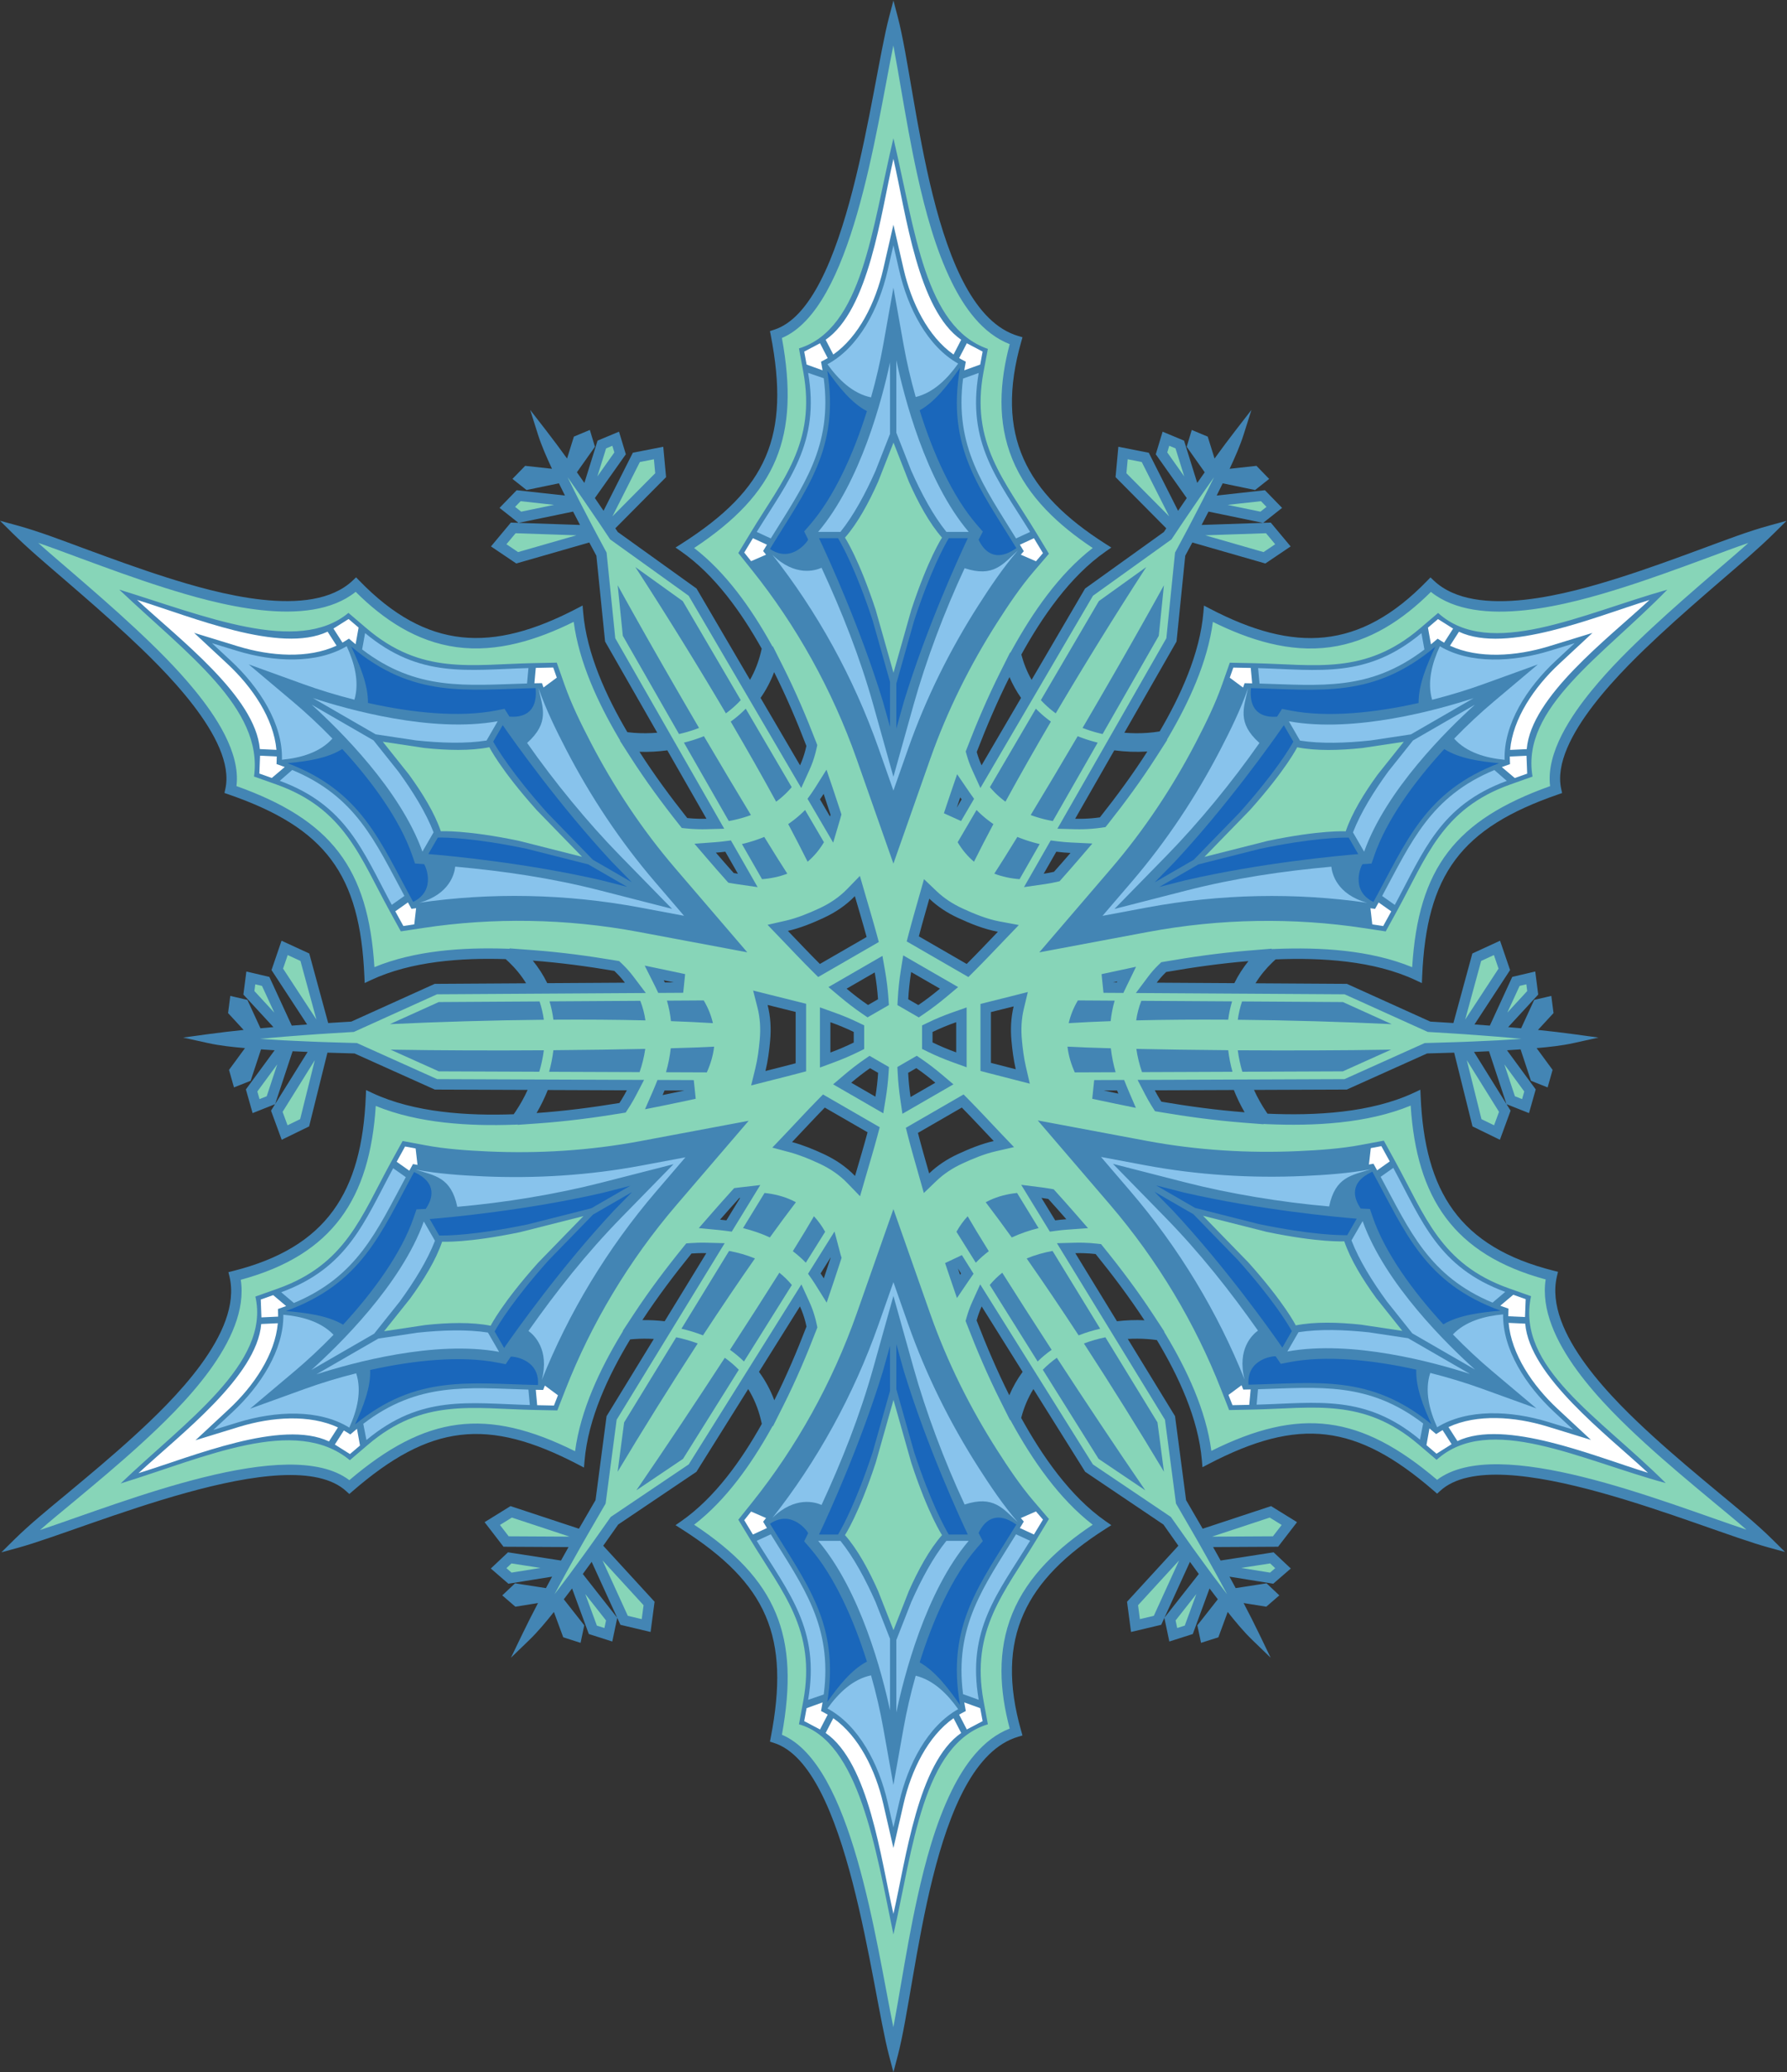 <?xml version="1.0" encoding="UTF-8" standalone="no"?>
<svg
   xmlns:dc="http://purl.org/dc/elements/1.1/"
   xmlns:cc="http://creativecommons.org/ns#"
   xmlns:rdf="http://www.w3.org/1999/02/22-rdf-syntax-ns#"
   xmlns:svg="http://www.w3.org/2000/svg"
   xmlns="http://www.w3.org/2000/svg"
   viewBox="0 0 738.067 855.653"
   height="855.653"
   width="738.067"
   xml:space="preserve"
   id="svg2"
   version="1.1"><rect x="0" y="0" width="738.067" height="855.653" fill="#333333" stroke="none"/><defs
     id="defs6" /><g
     transform="matrix(1.333,0,0,-1.333,0,855.653)"
     id="g10"><g
       transform="scale(0.1)"
       id="g12"><path
         id="path14"
         style="fill:#4385b4;fill-opacity:1;fill-rule:evenodd;stroke:none"
         d="m 3164.51,4391.41 c 7.29,-27.47 17.78,-53.81 31.86,-78.37 l 165.62,282.82 244.06,175.12 7.62,11.44 -157.22,158.55 8.69,94.09 94.27,-18.53 90.77,-179.81 c 8.92,13.18 17.89,26.32 26.89,39.42 l -95.98,135.62 21.16,70.02 66.42,-27.7 40.84,-131.05 c 7.7,11.03 15.43,22.02 23.2,33 l -55.89,78.97 15.76,52.14 49.45,-20.64 21.15,-67.9 c 21.51,29.69 43.36,59.17 65.8,88.11 l 48.46,62.47 -23.83,-75.38 c -11.23,-35.55 -27.52,-72.27 -43.77,-106.98 l 83.19,9.14 39.31,-40.45 -43.53,-34.44 -100.41,20.79 c -6.13,-12.66 -12.36,-25.27 -18.65,-37.87 l 149.53,16.46 53.14,-54.71 -58.69,-46.42 23.63,0.8 61.55,-73.77 -78.32,-52.84 -226.23,65.04 c -7.31,-13.67 -14.63,-27.35 -22,-40.99 l -26.97,-265.75 -161.68,-282.56 c 23.63,-1.93 47.46,-2.11 71.06,-0.44 12.85,0.92 25.68,2.4 38.37,4.51 64.42,109.85 124.67,240.83 135.49,368.66 l 1.78,21.13 18.81,-9.81 c 260.47,-135.74 463.48,-129.27 673.24,87.09 l 9.73,10.03 10.11,-9.62 c 130.63,-123.9 427.11,-38.1 575.67,8.92 87.56,27.7 173.67,59.4 259.8,91.16 67.13,24.76 136.94,51.82 205.88,70.64 l 51.84,14.17 -38.17,-37.81 c -49.76,-49.29 -104.98,-95.64 -158.02,-141.42 -67.31,-58.07 -134.55,-116.18 -199.57,-176.79 -101.53,-94.65 -337.19,-318.99 -302.41,-474.94 l 2.72,-12.29 -11.91,-4.12 C 4526.56,3854.22 4420.1,3710.48 4406.48,3394.9 l -0.91,-21.19 -19.2,9.03 c -129.51,60.84 -292.58,70.15 -434.01,64.36 -3.12,-2.8 -6.19,-5.65 -9.23,-8.56 -20.42,-19.61 -38.36,-41.42 -53.07,-65.45 l 283.18,-1.77 258.52,-116.92 c 23.85,-1.38 47.69,-2.84 71.52,-4.38 l 58.67,215.43 85.86,39.52 31.08,-90.91 -110.34,-168.5 c 15.86,-1.15 31.72,-2.34 47.6,-3.58 l 69.46,150.94 71.21,16.69 9.23,-71.39 -93.08,-100.9 c 13.4,-1.15 26.78,-2.36 40.17,-3.59 l 40.45,87.89 53.03,12.42 6.86,-53.18 -48.23,-52.25 c 36.47,-3.77 72.91,-7.96 109.2,-12.93 l 78.3,-10.71 -77.16,-17.06 c -36.39,-8.05 -76.35,-12.31 -114.54,-15.59 l 49.52,-67.46 -15.39,-54.27 -51.59,20.46 -32.2,97.36 c -14.03,-1.01 -28.09,-1.91 -42.11,-2.77 l 89,-121.27 -20.78,-73.39 -69.57,27.63 12.52,-20.06 -33.13,-90.19 -84.92,41.41 -56.77,228.44 c -27.97,-0.94 -55.94,-1.75 -83.91,-2.47 l -248.85,-111.85 -287.48,-1.12 c 10.8,-23.69 23.56,-46.58 38.11,-68.09 1.23,-1.85 2.5,-3.68 3.79,-5.51 146.97,-6.49 319.96,2.1 454.41,65.26 l 19.18,9.03 0.92,-21.19 c 12.69,-293.72 119.53,-465.96 412.03,-539.5 l 13.55,-3.4 -3.26,-13.58 c -41.99,-175.07 180.55,-388.94 295.53,-494.1 67.77,-61.95 138.3,-120.68 208.87,-179.4 55,-45.75 113.34,-92.69 164.12,-142.99 l 38.18,-37.81 -51.84,14.16 c -209.49,57.23 -839.27,338.15 -1016.87,175 l -9.28,-8.53 -9.53,8.27 c -240.8,209.01 -418.77,229.41 -698.77,83.47 l -18.81,-9.81 -1.77,21.14 c -10.98,129.96 -72.82,261.8 -139.4,372.69 -9.88,1.43 -19.82,2.47 -29.76,3.17 -20.08,1.44 -40.32,1.52 -60.43,0.33 l 146.44,-239.22 34.18,-260 c 17.27,-29.47 34.41,-59.02 51.39,-88.63 l 212.01,70.06 80.35,-49.75 -58.61,-76.11 -201.41,-1.09 c 7.79,-13.86 15.55,-27.74 23.28,-41.64 l 164.18,25.45 53.24,-50.14 -54.39,-47.13 -135.53,21.87 c 6.45,-11.81 12.83,-23.62 19.18,-35.48 l 95.65,14.83 39.61,-37.35 -40.51,-35.07 -70.22,11.32 c 17.01,-32.47 33.64,-65.16 49.53,-98.17 l 34.32,-71.19 -56.84,54.92 c -26.81,25.9 -52.42,56.84 -76.25,86.85 l -28.92,-78.52 -53.71,-17.17 -11.43,54.33 63.38,80.59 c -8.59,11.15 -17.11,22.35 -25.58,33.6 l -51.92,-141.18 -72.69,-23.21 -15.38,73.24 -9.82,-21.49 -93.46,-22.21 -12.38,93.67 159.08,173.51 c -15.54,21.81 -30.97,43.69 -46.34,65.62 l -242.39,163.31 -160.47,256.29 c -17.2,-27.62 -29.63,-57.7 -37.87,-89.34 64.57,-116.89 151.27,-243.14 261.86,-320.1 l 17.42,-12.11 -17.89,-11.39 c -247.38,-157.42 -343.56,-337.27 -261.21,-626.59 l 3.83,-13.43 -13.4,-3.97 C 2885.21,959.309 2843.07,284.973 2781.84,51.965 L 2768.19,0 2754.54,51.965 C 2699.35,262.004 2627.75,947.902 2397.66,1020.12 l -12.03,3.78 2.39,12.37 c 60.64,313.21 -10.61,477.3 -277.09,646.88 l -17.89,11.39 17.41,12.11 c 105.49,73.41 187.75,190.47 249.98,301.65 -0.97,4.62 -2,9.23 -3.13,13.82 -8.22,33.32 -21.01,65 -39.04,93.97 L 2157.79,1859.8 1915.4,1696.49 c -15.36,-21.93 -30.81,-43.81 -46.34,-65.62 l 159.08,-173.51 -12.38,-93.67 -93.47,22.21 -9.81,21.49 -15.39,-73.24 -72.68,23.21 -51.92,141.18 c -8.47,-11.25 -16.99,-22.45 -25.58,-33.6 l 63.38,-80.59 -11.43,-54.33 -53.72,17.17 -28.93,78.52 c -23.81,-30.01 -49.42,-60.95 -76.24,-86.85 l -56.83,-54.92 34.31,71.19 c 15.91,33.01 32.53,65.7 49.54,98.17 l -70.22,-11.32 -40.52,35.07 39.63,37.35 95.63,-14.83 c 6.36,11.86 12.75,23.67 19.18,35.48 l -135.51,-21.87 -54.41,47.13 53.24,50.14 164.18,-25.45 c 7.73,13.9 15.49,27.78 23.29,41.64 l -201.41,1.09 -58.61,76.11 80.35,49.75 212.01,-70.06 c 16.98,29.61 34.12,59.16 51.38,88.63 l 34.19,260 146.44,239.22 c -20.13,1.19 -40.36,1.09 -60.43,-0.33 -4.3,-0.3 -8.59,-0.66 -12.88,-1.1 -67.41,-111.71 -130.25,-244.8 -141.33,-375.87 l -1.78,-21.13 -18.81,9.8 c -280,145.94 -457.95,125.56 -698.78,-83.45 l -9.51,-8.27 -9.28,8.54 C 895.449,1962.71 265.637,1681.77 56.148,1624.55 l -51.836,-14.15 38.172,37.8 c 50.793,50.3 109.125,97.24 164.133,143 70.567,58.7 141.086,117.43 208.852,179.4 114.996,105.14 337.543,319.02 295.551,494.09 l -3.254,13.57 13.535,3.41 c 292.509,73.54 399.349,245.77 412.039,539.5 l 0.92,21.19 19.18,-9.03 c 130.09,-61.11 295.9,-70.99 438.24,-65.92 1.7,2.41 3.37,4.84 5.02,7.28 14.53,21.49 27.31,44.39 38.1,68.08 l -287.49,1.12 -248.85,111.85 c -27.96,0.72 -55.93,1.53 -83.9,2.47 l -56.771,-228.44 -84.918,-41.41 -33.125,90.19 12.504,20.06 -69.555,-27.63 -20.797,73.39 89.02,121.27 c -14.043,0.86 -28.09,1.76 -42.117,2.77 l -32.207,-97.36 -51.594,-20.46 -15.383,54.27 49.516,67.46 c -38.188,3.28 -78.141,7.54 -114.531,15.59 l -77.161,17.06 78.289,10.71 c 36.297,4.97 72.747,9.16 109.208,12.93 l -48.223,52.25 6.848,53.18 53.039,-12.42 40.441,-87.89 c 13.391,1.23 26.773,2.44 40.176,3.59 l -93.082,100.9 9.238,71.39 71.211,-16.69 69.457,-150.94 c 15.859,1.24 31.723,2.43 47.59,3.58 l -110.328,168.5 31.062,90.91 85.863,-39.52 58.67,-215.43 c 23.84,1.54 47.68,3 71.53,4.38 l 258.5,116.92 283.21,1.77 c -14.73,24.02 -32.69,45.84 -53.1,65.45 -3.31,3.19 -6.69,6.32 -10.12,9.39 -136.72,4.36 -292.72,-6.23 -417.78,-65 l -19.2,-9.03 -0.92,21.19 c -13.61,315.56 -120.08,459.32 -421.653,563.41 l -11.914,4.12 2.735,12.29 c 34.785,155.94 -200.883,380.28 -302.407,474.93 -65.027,60.63 -132.281,118.74 -199.582,176.8 -53.054,45.77 -108.261,92.14 -158.031,141.43 L 0,4805.88 51.832,4791.72 c 68.961,-18.83 138.766,-45.9 205.898,-70.65 86.118,-31.76 172.247,-63.46 259.79,-91.16 148.57,-47.02 445.058,-132.82 575.67,-8.91 l 10.13,9.61 9.73,-10.02 c 209.74,-216.37 412.77,-222.84 673.24,-87.08 l 18.81,9.8 1.79,-21.13 c 10.89,-128.75 71.9,-260.75 136.98,-371.28 7.17,-0.88 14.36,-1.58 21.56,-2.09 23.59,-1.67 47.42,-1.49 71.04,0.44 l -161.67,282.56 -26.97,265.75 c -7.36,13.64 -14.7,27.32 -21.99,40.99 l -226.23,-65.04 -78.32,52.84 61.53,73.77 23.64,-0.8 -58.69,46.42 53.14,54.71 149.54,-16.46 c -6.29,12.6 -12.52,25.21 -18.67,37.87 l -100.4,-20.79 -43.54,34.44 39.32,40.45 83.18,-9.14 c -16.25,34.71 -32.53,71.43 -43.77,106.98 l -23.83,75.38 48.46,-62.47 c 22.44,-28.94 44.3,-58.42 65.79,-88.11 l 21.15,67.9 49.47,20.64 15.75,-52.14 -55.88,-78.97 c 7.76,-10.98 15.5,-21.97 23.2,-33 l 40.84,131.05 66.43,27.7 21.15,-70.02 -95.98,-135.62 c 9.01,-13.1 17.97,-26.24 26.89,-39.42 l 90.77,179.81 94.26,18.53 8.71,-94.09 -157.24,-158.55 7.62,-11.44 244.06,-175.12 165.62,-282.82 c 15.17,26.45 26.17,54.97 33.5,84.71 0.99,3.98 1.91,7.97 2.75,11.99 -62.17,110.94 -144.31,227.72 -249.61,300.99 l -17.41,12.11 17.89,11.38 c 266.48,169.59 337.73,333.68 277.09,646.89 l -2.39,12.37 12.03,3.79 c 230.09,72.2 301.69,758.11 356.88,968.14 l 13.65,51.97 13.65,-51.97 c 61.23,-233 103.37,-907.34 372.83,-987.19 l 13.4,-3.97 -3.83,-13.44 c -82.35,-289.31 13.83,-469.16 261.21,-626.59 l 17.89,-11.38 -17.42,-12.11 c -110.35,-76.8 -196.94,-202.68 -261.41,-319.32 z m 748.67,407.9 -168.67,34.94 c -7.11,-13.82 -14.26,-27.61 -21.46,-41.37 l 190.13,6.43 z m 754.48,-1800.24 -54.09,163.56 c -15.5,-0.77 -31.03,-1.46 -46.54,-2.11 l 100.63,-161.45 z M 3607.95,1407.91 3714.43,1543.3 c -9.22,12.52 -18.36,25.07 -27.48,37.65 l -79,-173.04 z m -1695.72,0 -79,173.04 c -9.12,-12.58 -18.27,-25.13 -27.47,-37.65 l 106.47,-135.39 z M 852.527,2999.07 953.164,3160.52 c -15.519,0.65 -31.039,1.34 -46.555,2.11 L 852.527,2999.07 Z M 1607,4799.31 l 190.13,-6.43 c -7.2,13.76 -14.35,27.55 -21.45,41.37 L 1607,4799.31 Z m 791.61,-462.34 c -10.71,-28.21 -24.66,-55 -42.06,-79.84 l 122.34,-208.87 c 6.85,15.1 12.31,30.79 16.5,46.88 1.15,4.38 2.19,8.79 3.15,13.22 -29.83,77.51 -62.62,154.32 -99.93,228.61 z m 174.71,-441.58 c -6.95,21.56 -14.04,43.04 -21.3,64.47 -3.64,-5.78 -7.44,-11.45 -11.41,-17.01 l 31.11,-53.11 c 0.55,1.88 1.09,3.77 1.6,5.65 z m -108.07,-770.06 v 159.06 c -28.91,7.4 -57.93,14.38 -86.89,21.64 9.19,-35.96 11.3,-72.42 7.93,-110.11 -2.82,-31.35 -6.99,-63.58 -14.58,-94.51 31.2,7.94 62.45,15.62 93.54,23.92 z m 222.83,-213.73 -132.51,76.51 c -34.42,-35.04 -67.55,-71.3 -101.45,-106.84 33.58,-8.97 66.57,-22.61 97.68,-37.02 37.19,-17.24 69.63,-39.19 97.44,-68.02 13.04,45.1 26.77,90.03 38.84,135.37 z m 292.04,76.58 -135.96,-78.49 c 10.7,-42.03 22.93,-83.74 34.77,-125.5 26.09,25.07 56.01,44.56 89.47,60.06 34.9,16.18 72.42,31.5 110.56,40.22 -32.96,34.55 -65.31,69.71 -98.84,103.71 z m 90.19,295.71 v -157.35 c 25.59,-6.74 51.27,-13.15 76.88,-19.72 -6.76,29.23 -10.63,59.51 -13.28,89.1 -3.23,35.95 -1.45,71.05 6.79,105.59 -23.43,-5.92 -46.95,-11.67 -70.39,-17.62 z m -223.32,234.64 148.22,-85.58 c 32.84,32.65 64.59,66.36 96.67,99.77 -42.76,8 -84.67,24.9 -123.52,42.91 -33.18,15.38 -62.91,34.69 -88.91,59.5 -10.99,-38.82 -22.28,-77.59 -32.46,-116.6 z m -157.48,-212.74 30.99,17.87 c -1.91,27.91 -5.42,55.56 -10.22,83.08 l -87.12,-50.3 c 21.3,-17.93 43.36,-34.94 66.35,-50.65 z m -44.27,-116.21 v 32.83 c -23.56,11.42 -47.68,21.36 -72.31,30.13 v -93.93 c 24.62,9.1 48.73,19.34 72.31,30.97 z m 75.55,-93.9 -25.01,14.46 c -20.23,-13.96 -39.61,-29.07 -58.34,-44.97 l 74.94,-43.27 c 3.96,24.46 6.84,49.05 8.41,73.78 z m 118.33,14.62 -25.27,-14.6 c 1.27,-25.12 3.77,-50.07 7.4,-74.95 l 76.78,44.34 c -18.91,15.98 -38.5,31.19 -58.91,45.21 z m 50.24,111.92 v -32.29 c 23.88,-11.68 48.34,-21.84 73.3,-30.86 v 93.52 c -25,-8.77 -49.42,-18.77 -73.3,-30.37 z m -75.28,101.47 31.31,-18.07 c 23.2,15.77 45.47,32.84 66.97,50.86 l -89.23,51.5 c -4.44,-27.94 -7.49,-56 -9.05,-84.29 z m -165.37,319.36 c -27.69,-28.55 -59.98,-50.32 -96.89,-67.42 -34.92,-16.18 -72.43,-31.53 -110.59,-40.24 32.91,-34.28 65.47,-68.91 99.15,-102.42 l 144.76,83.56 c -11.49,42.35 -24.25,84.36 -36.43,126.52 z M 2399.14,2081.46 c 37.21,74.22 69.95,150.97 99.72,228.42 -1.04,4.98 -2.21,9.92 -3.49,14.86 -4.24,16.3 -9.78,32.17 -16.76,47.44 l -126.93,-202.72 c 19.98,-27.1 35.68,-56.66 47.46,-88 z m 153.42,377.67 c 7.17,21.21 14.2,42.46 21.07,63.76 -0.08,0.25 -0.15,0.48 -0.21,0.72 l -30.9,-49.32 c 3.49,-4.97 6.83,-10.02 10.04,-15.16 z m -334.47,1318.65 c 18.24,-21.25 36.69,-42.3 55.34,-63.19 4.3,-0.75 8.6,-1.45 12.91,-2.07 l -39.02,68.21 c -9.71,-1.24 -19.46,-2.23 -29.23,-2.95 z m -88.71,107.2 c 11.35,-1.18 22.75,-1.91 34.15,-2.21 8.46,-0.23 16.94,-0.23 25.4,0 l -121.23,211.91 c -28.53,-3.82 -57.6,-5.49 -86.41,-4.47 45.55,-70.96 95.7,-139.24 148.09,-205.23 z m -139.1,-1555.22 c 23.08,0.33 46.22,-0.87 69.12,-3.55 l 129.09,210.9 c -8.32,0.23 -16.66,0.23 -24.97,-0.01 -6.97,-0.19 -13.95,-0.54 -20.89,-1.05 -53.79,-66.28 -105.43,-134.9 -152.35,-206.29 z m 240.78,311.21 c 6.55,-0.64 13.1,-1.4 19.62,-2.27 l 42.6,69.58 c -0.86,-0.1 -1.73,-0.21 -2.59,-0.32 -20.08,-22.15 -39.98,-44.46 -59.63,-66.99 z m -580.25,802.36 c 17.49,-21.52 32.58,-44.82 44.81,-69.84 l 240.56,1.49 c -8.53,11.27 -17.91,21.88 -28,31.82 -1.63,1.59 -3.26,3.18 -4.92,4.74 -83.51,14.12 -167.9,25.46 -252.45,31.79 z m 405.79,-60.85 c 1.12,-2.24 2.22,-4.48 3.3,-6.74 l 27.73,0.17 c -10.34,2.23 -20.68,4.42 -31.03,6.57 z m 63.81,-341.61 -61.39,0.24 c -1.93,-4.79 -3.93,-9.55 -6,-14.28 22.5,4.5 44.96,9.2 67.39,14.04 z m -457.89,-69.68 c 85.95,6.05 171.74,17.11 256.7,31.11 2.36,3.61 4.67,7.25 6.93,10.93 5.68,9.25 11.04,18.7 16.06,28.34 l -244.94,0.95 c -9.77,-24.54 -21.41,-48.48 -34.75,-71.33 z m 1892.4,1119.9 c -34.04,-2.17 -68.57,-0.9 -102.42,3.59 l -121.23,-211.91 c 8.46,-0.23 16.93,-0.23 25.39,0 17.15,0.46 34.3,1.89 51.29,4.34 51.99,65.59 101.78,133.46 146.97,203.98 z m -238.1,-314.23 c -14.69,0.72 -29.38,1.99 -43.95,3.86 l -39.04,-68.21 c 10.68,1.54 21.31,3.52 31.81,5.91 17.25,19.32 34.3,38.8 51.18,58.44 z m 131.5,-401.04 11.97,-0.08 c 0.47,0.98 0.92,1.96 1.41,2.94 -4.45,-0.95 -8.93,-1.9 -13.38,-2.86 z m 165.06,32.31 -1.47,-1.42 c -10.19,-9.85 -19.53,-20.45 -27.98,-31.73 l 240.64,-1.49 c 11.95,24.44 26.62,47.23 43.59,68.34 -85.35,-7.04 -170.48,-19 -254.78,-33.7 z m -365.29,-703.08 c -7.04,1.27 -14.11,2.35 -21.2,3.24 l 42.62,-69.59 c 11.45,1.53 22.93,2.72 34.45,3.54 -18.43,21.11 -37.07,42.03 -55.87,62.81 z m 146.62,-170.6 c -12.62,1.44 -25.33,2.31 -38.03,2.65 -8.32,0.24 -16.66,0.24 -24.98,0.01 l 129.08,-210.9 c 28.18,3.29 56.76,4.36 85.12,3.07 -46.56,71.01 -97.81,139.25 -151.19,205.17 z m 461.6,439.07 c -12.77,22.13 -23.97,45.28 -33.38,69 l -244.94,-0.95 c 5.02,-9.64 10.37,-19.09 16.05,-28.35 1.43,-2.3 2.85,-4.59 4.3,-6.87 85.39,-14.5 171.58,-26.12 257.97,-32.83 z m -391.1,57.81 c -1.38,3.25 -2.73,6.5 -4.04,9.78 l -41.7,-0.16 c 15.22,-3.28 30.47,-6.5 45.74,-9.62 z m -337.44,1290.29 c -37.77,-75.46 -71.11,-153.38 -101.48,-232.03 3.96,-14.15 8.94,-27.98 15.02,-41.33 l 122.32,208.87 c -14.18,20.24 -26.11,41.85 -35.86,64.49 z M 2975.27,3949 c -3.61,-10.57 -7.16,-21.15 -10.7,-31.76 l 15,25.61 c -1.44,2.04 -2.87,4.08 -4.3,6.15 z m -7.13,-1459.53 c 2.19,-6.48 4.38,-12.97 6.59,-19.44 0.97,1.42 1.95,2.83 2.93,4.26 l -9.52,15.18 z m 159.09,-392.58 c 10.93,25.7 24.65,50.01 41.29,72.57 l -126.9,202.66 c -6.37,-14 -11.52,-28.57 -15.7,-43.39 30.31,-78.58 63.61,-156.43 101.31,-231.84 v 0" /><path
         id="path16"
         style="fill:#87d5b8;fill-opacity:1;fill-rule:evenodd;stroke:none"
         d="m 3914.61,2937.3 0.49,-0.85 -61.29,4.76 c -87.44,6.8 -174.45,18.51 -260.9,33.19 l -14.22,2.43 -7.73,12.19 c -1.53,2.41 -3.03,4.83 -4.53,7.26 -6.08,9.91 -11.82,20.02 -17.19,30.33 l -24.53,47.15 641.15,2.5 248.52,111.71 6.52,0.17 c 27.89,0.7 55.76,1.51 83.63,2.46 l 26.21,0.88 0.02,-0.04 34.92,1.45 c 15.43,0.65 30.86,1.33 46.29,2.1 l 24.63,1.21 0.04,-0.09 30.66,1.87 c 13.93,0.85 27.86,1.75 41.78,2.74 l 5.12,0.37 -4.04,0.37 c -13.32,1.24 -26.62,2.44 -39.95,3.57 l -34.06,2.92 -0.02,-0.02 -22.5,1.75 c -15.8,1.23 -31.6,2.43 -47.4,3.56 l -38.63,2.8 v -0.06 l -26.41,1.71 c -23.77,1.54 -47.54,2.99 -71.31,4.36 l -5.99,0.35 -257.72,116.56 -321.44,2.01 v -0.01 l -325.28,2.01 38.56,51.44 c 9.51,12.69 20,24.64 31.42,35.64 l 8.62,8.29 9.76,1.7 c 85.37,14.9 171.31,26.95 257.68,34.08 l 75.21,6.21 -1.07,-1.33 11.41,0.47 c 138.34,5.67 294.16,-2.8 424.47,-56.54 18.98,307.3 134.1,456.16 427.4,560.88 -13.11,104.74 66.99,220.58 128.91,296.42 56.62,69.33 120.43,132.18 185.82,193.13 65.31,60.9 132.89,119.3 200.49,177.63 33.08,28.55 66.52,56.86 99.08,86.1 -43.09,-14.63 -85.69,-30.92 -128.23,-46.61 -86.58,-31.93 -173.22,-63.8 -261.23,-91.65 -159.96,-50.63 -447.03,-131.69 -594.23,-13.35 -86.66,-86.23 -188.72,-154.45 -312.56,-171.34 -126.16,-17.19 -250.78,22.83 -362.95,78.36 -16.58,-124.58 -74.32,-248.83 -136.92,-355.57 l -5.58,-9.52 1.25,0.07 -34.55,-53.88 c -45.84,-71.49 -96.14,-140.08 -148.87,-206.61 l -8.01,-10.1 -12.75,-1.84 c -18.22,-2.64 -36.62,-4.17 -55.04,-4.67 -9.06,-0.24 -18.13,-0.25 -27.17,0 l -54.12,1.49 158.93,277.79 178.67,312.26 26.93,265.34 3.07,5.69 c 7.32,13.59 14.65,27.21 21.91,40.84 l 12.33,23.16 0.05,-0.02 16.22,30.98 c 7.16,13.69 14.27,27.41 21.32,41.15 l 11.27,21.91 0.06,-0.01 13.75,27.52 c 6.23,12.48 12.4,24.99 18.5,37.54 l 2.22,4.57 -2.32,-3.29 c -7.73,-10.91 -15.43,-21.84 -23.07,-32.81 l -19.57,-28.03 0.04,-0.04 -12.79,-18.62 c -8.97,-13.05 -17.89,-26.14 -26.78,-39.25 l -21.72,-32.06 0.04,-0.03 -25.56,-38.36 -243.27,-174.55 -184.37,-314.85 -164.43,-280.74 -25.86,56.89 c -6.78,14.87 -12.33,30.28 -16.72,46.01 l -2.91,10.37 3.88,10.03 c 30.79,79.72 64.48,158.42 102.74,234.86 l 31.17,62.3 0.61,-1.4 5.56,10.06 c 62.85,113.69 144.87,233.78 249.55,314.35 -104.41,69.53 -200.9,157.14 -249.2,275.43 -47.22,115.63 -39.37,237.97 -8.02,356.09 -84.48,32.7 -141.12,113.75 -179.83,192.43 -50.08,101.74 -81.76,220.03 -106.21,330.49 -20.1,90.84 -35.99,182.46 -51.74,274.13 -6.68,38.89 -13.32,77.8 -20.62,116.58 -0.71,3.77 -1.42,7.55 -2.15,11.33 -55.13,-270.42 -128.4,-814.26 -345.23,-905.91 55.84,-306.29 -15.47,-480.48 -272.01,-650.59 99.43,-76.54 177.19,-187.96 237.63,-295.84 l 5.54,-9.87 0.63,1.68 33.08,-65.87 c 37.81,-75.3 70.95,-152.9 101.21,-231.53 l 3.47,-9.01 -2.04,-9.45 c -1.05,-4.88 -2.21,-9.74 -3.47,-14.57 -4.65,-17.84 -10.73,-35.3 -18.36,-52.09 l -25.86,-56.93 -164.43,280.77 -184.38,314.85 -243.26,174.55 -25.57,38.36 0.03,0.03 -21.72,32.06 c -8.88,13.11 -17.8,26.2 -26.77,39.25 l -12.79,18.62 0.03,0.04 -19.56,28.03 c -7.65,10.97 -15.34,21.9 -23.06,32.81 l -2.33,3.29 2.22,-4.57 c 6.09,-12.55 12.26,-25.06 18.5,-37.54 l 13.75,-27.52 0.05,0.01 11.27,-21.91 c 7.06,-13.74 14.17,-27.46 21.34,-41.15 l 16.21,-30.98 0.04,0.02 12.34,-23.16 c 7.27,-13.63 14.57,-27.25 21.91,-40.84 l 3.06,-5.69 26.94,-265.34 178.66,-312.23 158.93,-277.82 -54.12,-1.49 c -9.04,-0.25 -18.11,-0.24 -27.15,0 -12.23,0.33 -24.45,1.11 -36.62,2.37 l -13.56,1.41 -8.48,10.67 c -53.14,66.93 -103.8,135.95 -149.98,207.88 l -33.43,52.08 1.07,-0.04 -5.71,9.71 c -63.25,107.43 -121.74,232.7 -138.44,358.24 -112.16,-55.53 -236.8,-95.56 -362.96,-78.36 -123.85,16.89 -225.9,85.11 -312.57,171.35 -147.238,-118.31 -434.265,-37.3 -594.242,13.33 -87.996,27.84 -174.636,59.72 -261.218,91.66 -42.555,15.68 -85.153,31.97 -128.239,46.6 32.559,-29.25 65.996,-57.56 99.082,-86.11 67.614,-58.33 135.192,-116.72 200.512,-177.62 65.383,-60.96 129.191,-123.8 185.801,-193.12 61.937,-75.84 142.047,-191.72 128.922,-296.47 293.182,-104.91 408.412,-253.52 427.402,-560.85 125.57,51.79 274.46,61.46 407.95,57.2 l 11.37,-0.37 -1.07,1.32 74.98,-5.62 c 85.61,-6.41 170.81,-17.85 255.43,-32.15 l 9.7,-1.64 7.16,-6.77 c 1.8,-1.7 3.59,-3.42 5.36,-5.16 11.22,-11.02 21.65,-22.85 31.14,-35.4 l 38.97,-51.54 -325.54,-2.02 v 0.01 l -321.43,-2.01 -257.72,-116.56 -6.01,-0.35 c -23.76,-1.37 -47.53,-2.82 -71.29,-4.36 l -26.402,-1.71 -0.016,0.06 -38.621,-2.8 c -15.809,-1.13 -31.606,-2.33 -47.406,-3.56 l -22.508,-1.75 -0.008,0.02 -34.062,-2.92 c -13.321,-1.13 -26.633,-2.33 -39.942,-3.57 l -4.043,-0.37 5.113,-0.37 c 13.918,-0.99 27.848,-1.89 41.786,-2.74 l 30.664,-1.87 0.035,0.09 24.625,-1.21 c 15.43,-0.77 30.863,-1.45 46.297,-2.1 l 34.922,-1.45 0.004,0.04 26.212,-0.88 c 27.88,-0.95 55.76,-1.76 83.64,-2.46 l 6.51,-0.17 248.52,-111.71 641.22,-2.5 -24.6,-47.17 c -5.37,-10.3 -11.1,-20.41 -17.17,-30.31 -2.42,-3.92 -4.89,-7.82 -7.41,-11.69 l -7.79,-11.94 -14.08,-2.33 c -86.05,-14.17 -172.68,-25.33 -259.7,-31.45 l -61.16,-4.3 0.51,0.87 -11.31,-0.41 c -139.14,-4.96 -297.42,4.01 -428.56,58.12 C 1145.73,2707.21 1031.86,2532.1 745.984,2454.64 774.785,2267.97 561.172,2059.91 437.336,1946.68 369.215,1884.39 298.281,1825.3 227.34,1766.29 c -34.512,-28.71 -69.547,-57.17 -103.43,-86.84 261.34,87.19 770.485,296.78 958.48,154.46 236.81,201.39 424.29,226.55 699.43,89.68 16.99,127.8 77.36,254.4 142.95,363.1 l 5.92,9.81 -1.05,-0.02 33.56,51.07 c 47.57,72.38 99.71,141.69 154.27,208.93 l 8.82,10.86 13.96,1.03 c 7.45,0.55 14.91,0.91 22.37,1.11 8.92,0.25 17.83,0.26 26.74,0.02 l 56.03,-1.51 -334.77,-546.88 -34.15,-259.67 -3.32,-5.66 c -17.2,-29.37 -34.29,-58.83 -51.22,-88.36 l -13.15,-22.97 -0.07,0.03 -18.99,-33.73 c -7.78,-13.82 -15.51,-27.64 -23.21,-41.49 l -10.97,-19.74 -0.05,0.01 -16.35,-29.99 c -6.4,-11.74 -12.76,-23.5 -19.08,-35.28 l -1.9,-3.56 3.09,4.02 c 8.51,11.05 16.96,22.17 25.36,33.31 l 18.49,24.57 -0.04,0.05 14.6,19.85 c 9.16,12.45 18.27,24.95 27.34,37.46 l 20.5,28.28 -0.05,0.06 15.22,21.37 c 15.49,21.74 30.88,43.55 46.19,65.42 l 3.45,4.92 241.67,162.81 184.36,294.46 v 0 l 164.72,263.06 25.01,-54.69 c 7.77,-16.99 13.96,-34.68 18.66,-52.77 1.41,-5.42 2.69,-10.87 3.84,-16.34 l 1.97,-9.37 -3.43,-8.93 c -30.2,-78.53 -63.29,-156.07 -101.01,-231.31 l -33.23,-66.28 -0.64,1.69 -5.52,-9.87 c -60.52,-108.11 -138.39,-219.81 -238.02,-296.5 256.54,-170.11 327.85,-344.3 272.01,-650.59 216.83,-91.65 290.1,-635.497 345.23,-905.915 0.73,3.789 1.44,7.566 2.15,11.336 7.3,38.769 13.94,77.695 20.62,116.57 15.75,91.672 31.64,183.293 51.74,274.133 24.45,110.461 56.13,228.75 106.21,330.5 38.71,78.68 95.35,159.716 179.83,192.426 -31.35,118.12 -39.2,240.46 8.02,356.09 48.3,118.28 144.79,205.89 249.2,275.44 -104.92,80.74 -187.07,201.18 -250,315.13 l -5.5,9.98 -0.59,-1.38 -31.37,62.72 c -38.18,76.39 -71.83,155 -102.56,234.67 l -3.88,10.06 2.93,10.39 c 4.63,16.39 10.35,32.48 17.38,47.99 l 24.94,54.94 164.81,-263.19 v 0.01 l 184.35,-294.46 241.66,-162.81 3.46,-4.92 c 15.31,-21.87 30.7,-43.68 46.19,-65.42 l 15.21,-21.37 -0.05,-0.06 20.5,-28.28 c 9.09,-12.51 18.19,-25.01 27.35,-37.46 l 14.59,-19.85 -0.04,-0.05 18.49,-24.57 c 8.4,-11.14 16.86,-22.26 25.38,-33.31 l 3.08,-4.02 -1.89,3.56 c -6.33,11.78 -12.7,23.54 -19.1,35.28 l -16.35,29.99 -0.04,-0.01 -10.98,19.74 c -7.69,13.85 -15.43,27.67 -23.2,41.49 l -18.99,33.73 -0.07,-0.03 -13.15,22.97 c -16.93,29.53 -34.02,58.99 -51.23,88.36 l -3.32,5.66 -34.14,259.67 -165.61,270.52 -169.16,276.36 56.02,1.51 c 8.91,0.24 17.83,0.24 26.74,-0.02 13.63,-0.37 27.26,-1.3 40.8,-2.83 l 13.18,-1.5 8.34,-10.31 c 54.16,-66.87 105.9,-135.82 153.11,-207.79 l 34.76,-53.01 -1.15,0.05 5.72,-9.53 c 64.77,-107.87 124.14,-233.23 141,-359.86 275.14,136.86 462.66,111.73 699.43,-89.7 188.01,142.3 697.13,-67.22 958.46,-154.43 -33.87,29.66 -68.91,58.11 -103.42,86.82 -70.93,59.02 -141.87,118.1 -210,180.38 -123.84,113.25 -337.44,321.3 -308.63,507.97 -285.86,77.49 -399.78,252.56 -418.3,538.52 -135.8,-56.05 -301.11,-63.82 -445,-57.46 l -11.25,0.5 z M 3203.3,1768.24 c -41.78,48.77 -78.75,103.93 -114.14,159.31 -82.99,129.97 -154.34,272.23 -207.32,422.93 l -113.65,323.09 -113.64,-323.09 c -75.92,-215.83 -187.93,-415.08 -323.34,-584.47 l -43.57,-54.51 36.94,-61.02 c 99.62,-164.55 204.93,-280.16 164.31,-500.44 l -13.35,-72.35 c 186,-52.8 238.05,-387.085 292.65,-650.991 60.6,263.906 90.17,589.191 292.65,650.991 l -13.36,72.35 c -40.62,220.28 64.65,335.9 164.3,500.44 l 38.28,63.2 -46.76,54.56 z m 1013.73,1104.2 c -63.12,-11.8 -129.37,-16.26 -195.02,-19.2 -154.06,-6.88 -312.93,2.46 -469.94,31.91 l -336.62,63.12 222.97,-259.96 c 148.96,-173.65 265.51,-370.28 344.51,-572.24 l 25.41,-65 71.33,1.48 c 192.3,3.99 345.08,37.4 515.54,-107.92 l 55.98,-47.74 c 162.48,146.66 445.24,-0.07 710.1,-72.06 -205.76,205.44 -464.96,358.51 -417.44,578.94 l -69.34,24.61 c -211.09,74.97 -258.57,223.94 -351.25,392.51 l -35.58,64.76 -70.65,-13.21 z m -2898.93,-1.1 c 63.13,-11.8 129.38,-16.25 195.03,-19.2 154.06,-6.89 312.92,2.46 469.94,31.9 l 336.62,63.13 -222.98,-259.95 c -148.96,-173.67 -265.5,-370.29 -344.5,-572.26 l -25.42,-64.99 -71.32,1.49 c -192.31,3.98 -345.08,37.39 -515.55,-107.93 l -55.98,-47.74 c -169.963,140.65 -451.245,7.42 -710.092,-72.05 196.75,188.92 464.957,372 417.445,578.93 l 69.336,24.62 c 211.081,74.97 258.571,223.93 351.241,392.51 l 35.6,64.75 70.63,-13.21 z m 430.82,1427.24 c 21.33,-60.57 50.61,-120.18 80.88,-178.5 71.07,-136.87 158.59,-269.78 262.6,-391.03 l 222.98,-259.96 -336.62,63.13 c -224.87,42.17 -453.43,44.79 -667.83,12.22 l -68.99,-10.49 -34.38,62.51 c -92.7,168.54 -140.16,317.55 -351.244,392.52 l -69.328,24.61 c 29.52,211.44 -208.691,381 -417.445,578.93 261.363,-80.24 552.219,-203.07 710.087,-72.05 l 55.98,-47.74 c 170.48,-145.32 323.23,-111.96 515.55,-107.93 l 73.88,1.55 23.88,-67.77 z m 1454.38,350.55 c -41.78,-48.76 -78.75,-103.92 -114.14,-159.29 -82.99,-129.98 -154.34,-272.24 -207.32,-422.94 l -113.65,-323.09 -113.64,323.09 c -75.92,215.83 -187.93,415.08 -323.34,584.47 l -43.57,54.51 36.94,61.02 c 99.62,164.56 204.93,280.15 164.31,500.44 l -13.35,72.36 c 196.47,61.07 225.46,369.5 292.65,650.98 68.1,-289.39 97.67,-584.68 292.65,-652.48 l -13.36,-70.86 c -41.44,-220.04 64.65,-335.91 164.3,-500.44 l 38.28,-63.21 -46.76,-54.56 z m 583.28,-350.74 c -21.33,-60.57 -50.6,-120.18 -80.88,-178.5 -71.07,-136.86 -158.59,-269.78 -262.59,-391.03 l -222.99,-259.96 336.62,63.13 c 224.88,42.17 453.44,44.79 667.83,12.22 l 69,-10.48 34.38,62.5 c 92.69,168.55 140.16,317.55 351.23,392.52 l 69.34,24.61 c -37,212.95 217.69,373.5 417.44,578.94 -263.34,-74.23 -549.85,-217.19 -710.08,-72.06 l -56,-47.74 c -170.47,-145.32 -323.22,-111.95 -515.54,-107.93 l -73.87,1.55 -23.89,-67.77 z M 2582.71,3970.25 c 7.31,-21.58 14.45,-43.22 21.45,-64.91 l 2.95,-9.15 -2.52,-9.28 c -0.57,-2.12 -1.18,-4.25 -1.8,-6.35 l -21.22,-71.77 -79.52,135.8 12.19,17.09 c 3.6,5.04 7.05,10.18 10.35,15.43 l 36.26,57.67 21.86,-64.53 z m -242.46,-861.12 c 7.2,29.34 11.07,59.62 13.77,89.68 3,33.49 1.29,66.56 -7.05,99.19 l -13.47,52.68 52.73,-13.23 c 29.02,-7.27 58.09,-14.25 87.06,-21.67 l 24.37,-6.24 v -209.1 l -24.05,-6.42 c -31.22,-8.32 -62.59,-16.04 -93.91,-24.01 l -52.32,-13.32 12.87,52.44 z m 379.14,-205.86 c -12.14,-45.59 -25.92,-90.72 -39.02,-136.03 l -15.56,-53.8 -38.88,40.29 c -25.28,26.19 -54.79,45.84 -87.75,61.11 -29.78,13.8 -60.66,26.64 -92.42,35.13 l -52.82,14.1 37.74,39.56 c 34,35.66 67.25,72.03 101.77,107.18 l 17.59,17.91 175.74,-101.46 -6.39,-23.99 z m 366.8,-50.38 c -35.86,-8.2 -70.88,-22.62 -104.18,-38.05 -29.74,-13.77 -56.97,-31.29 -80.66,-54.02 l -38.91,-37.35 -14.71,51.89 c -11.89,42.04 -24.19,83.98 -34.98,126.33 l -6.05,23.78 178.91,103.28 17.57,-17.82 c 33.68,-34.12 66.14,-69.41 99.22,-104.08 l 39.4,-41.25 -55.61,-12.71 z m 52.95,222.54 c -25.68,6.59 -51.43,13.03 -77.07,19.78 l -24.16,6.35 v 207.54 l 24.43,6.2 c 23.46,5.95 46.98,11.69 70.43,17.63 l 51.88,13.11 -12.42,-52.06 c -7.48,-31.31 -8.93,-63.15 -6.06,-95.17 2.54,-28.38 6.15,-56.9 12.58,-84.68 l 12.03,-51.93 -51.64,13.23 z m -323.5,451.27 c 10.24,39.27 21.59,78.23 32.64,117.27 l 14.67,51.71 38.89,-37.11 c 23.57,-22.5 50.62,-39.86 80.15,-53.55 36.74,-17.02 75.9,-32.97 115.84,-40.45 l 58.93,-11.03 -41.53,-43.26 c -32.22,-33.58 -64.16,-67.47 -97.16,-100.3 l -17.58,-17.49 -191.08,110.32 6.23,23.89 z m -144.41,-247.66 c -23.88,16.32 -46.81,33.99 -68.93,52.61 l -35.34,29.75 167.26,96.57 7.98,-45.66 c 4.99,-28.61 8.64,-57.45 10.62,-86.43 l 1.38,-20.18 -66.15,-38.15 -16.82,11.49 z m -11.66,-118.52 c -24.54,-12.1 -49.75,-22.81 -75.41,-32.3 l -43.63,-16.13 v 186.38 l 43.26,-15.4 c 25.74,-9.16 51.01,-19.59 75.59,-31.51 l 18.26,-8.85 v -73.28 l -18.07,-8.91 z m 93.55,-66.89 c -1.63,-25.77 -4.64,-51.43 -8.77,-76.92 l -7.52,-46.35 -155.43,89.75 35.07,29.77 c 19.55,16.58 39.8,32.36 60.91,46.92 l 16.86,11.64 60.15,-34.76 -1.27,-20.05 z m 104.34,43.38 c 21.31,-14.63 41.74,-30.49 61.49,-47.17 l 35.19,-29.76 -158.05,-91.26 -6.91,47.25 c -3.77,25.86 -6.37,51.89 -7.7,77.99 l -1.01,19.79 60.14,34.72 16.85,-11.56 z m 17.74,114.35 c 24.94,12.12 50.58,22.64 76.75,31.8 l 43.11,15.12 v -185.35 l -43.4,15.66 c -26.05,9.41 -51.64,20.06 -76.54,32.24 l -18.17,8.89 v 72.78 l 18.25,8.86 z m -93.48,74.12 c 1.62,29.34 4.8,58.57 9.41,87.59 l 7.41,46.52 170.11,-98.2 -35.49,-29.74 c -22.32,-18.71 -45.45,-36.45 -69.55,-52.83 l -16.79,-11.43 -66.19,38.19 1.09,19.9 z m -101.88,326.56 c 12.23,-42.33 25.04,-84.49 36.58,-127.02 l 6.53,-24.07 -187.85,-108.43 -17.57,17.48 c -33.87,33.69 -66.6,68.49 -99.67,102.95 l -39.62,41.28 55.78,12.74 c 35.86,8.19 70.89,22.62 104.17,38.05 32.73,15.17 62.11,34.66 87.26,60.59 l 38.88,40.07 15.51,-53.64 z m -75.2,-1119.77 2.99,-9.5 -3.17,-9.82 c -6.92,-21.45 -13.99,-42.84 -21.2,-64.2 l -21.9,-64.79 -36.27,57.99 c -2.91,4.66 -5.95,9.25 -9.11,13.75 l -12.3,17.59 81.96,130.88 19,-71.9 z M 2215.7,3810.09 c 9.19,0.68 18.36,1.61 27.5,2.78 l 21.49,2.75 82.76,-144.67 -65.75,9.51 c -4.64,0.67 -9.27,1.41 -13.89,2.23 l -11.06,1.95 -7.48,8.37 c -18.79,21.04 -37.39,42.26 -55.76,63.66 l -41.81,48.69 64,4.73 z m -9.06,-1147.81 c 19.8,22.67 39.82,45.14 60.04,67.44 l 8.04,8.85 11.86,1.53 c 0.99,0.13 1.97,0.25 2.97,0.37 l 66.11,7.66 -88.36,-144.32 -20.89,2.77 c -6.14,0.82 -12.31,1.55 -18.48,2.14 l -62.71,6.08 41.42,47.48 z M 2063.2,3414.2 c 10.43,-2.17 20.83,-4.38 31.23,-6.61 l 28.41,-6.11 -5.97,-57.79 -77.32,-0.47 -8.87,18.54 c -0.99,2.06 -2,4.12 -3.03,6.17 l -30.12,59.94 65.67,-13.67 z m 64.05,-405 c -22.59,-4.88 -45.21,-9.61 -67.87,-14.14 l -60.94,-12.2 24.89,56.94 c 1.95,4.46 3.83,8.94 5.65,13.45 l 8.23,20.36 112.39,-0.47 6.06,-57.81 -28.41,-6.13 z m 1145.58,677.62 c -11.37,-2.58 -22.85,-4.72 -34.39,-6.38 l -65.69,-9.43 82.76,144.6 21.48,-2.75 c 13.73,-1.76 27.56,-2.96 41.39,-3.63 l 66.21,-3.21 -43.2,-50.27 c -17,-19.79 -34.2,-39.42 -51.55,-58.89 l -6.89,-7.74 -10.12,-2.3 z M 3441.5,3407.5 c 4.48,0.96 8.93,1.9 13.4,2.86 l 65.04,13.94 -29.12,-59.81 c -0.43,-0.9 -0.88,-1.81 -1.31,-2.73 l -8.87,-18.55 -61.58,0.4 -5.95,57.78 28.39,6.11 z m -169.39,-680.71 c 18.93,-20.92 37.69,-41.99 56.25,-63.24 l 42.77,-49 -64.86,-4.63 c -10.86,-0.77 -21.68,-1.88 -32.46,-3.33 l -20.92,-2.8 -88.81,145.04 66.86,-8.39 c 7.67,-0.97 15.33,-2.13 22.95,-3.51 l 10.84,-1.98 7.38,-8.16 z m 186.62,272.8 c -15.37,3.14 -30.74,6.38 -46.09,9.68 l -28.42,6.12 6.03,57.84 92.74,0.38 8.22,-20.37 c 1.23,-3.06 2.48,-6.11 3.79,-9.14 l 24.41,-56.92 -60.68,12.41 z m -456.68,967.67 c 1.29,-1.89 2.62,-3.77 3.95,-5.64 l 12.11,-17.07 -40.32,-68.87 -53.16,24.09 9.2,27.69 c 3.55,10.69 7.15,21.36 10.8,32.02 l 20.94,61.26 36.48,-53.48 z m -21.72,-1436.19 36.13,-57.72 -12.2,-17.56 c -0.92,-1.32 -1.84,-2.65 -2.74,-3.97 l -36.46,-53.69 -21,61.42 c -2.22,6.54 -4.43,13.07 -6.62,19.61 l -9.18,27.3 52.07,24.61 z m 1564.47,603.85 45.4,-182.65 39.08,-19.06 15.29,41.65 -17.34,27.83 -82.43,132.23 z m 149.01,-111.72 22.3,-8.85 6.68,23.62 -61.64,83.96 32.66,-98.73 z m -959.71,1737.64 180.9,-52.02 36.04,24.32 -28.4,34.06 -106.29,-3.59 0.02,0.01 -82.27,-2.78 z m 171.27,73.18 18.81,14.88 -17.11,17.6 -103.55,-11.39 101.85,-21.09 z m -2188.69,21.09 -103.57,11.39 -17.1,-17.6 18.81,-14.88 101.86,21.09 z m -12.85,-91.49 0.01,-0.01 -106.28,3.59 -28.42,-34.06 36.05,-24.32 180.89,52.02 -82.25,2.78 z m -844.803,-1641.69 -61.64,-83.96 6.695,-23.62 22.301,8.85 32.644,98.73 z m 33.934,-119.24 -17.34,-27.83 15.297,-41.65 39.07,19.06 45.399,182.65 -82.426,-132.23 z m 920.429,-1521.51 35.97,-97.78 23.41,-7.47 4.93,23.48 -64.31,81.77 z m 87.63,29.29 0.01,0.03 44.16,-96.74 43.15,-10.25 5.7,43.1 -127.2,138.73 34.18,-74.87 z m 1752.34,74.87 -127.21,-138.73 5.69,-43.1 43.16,10.25 44.16,96.74 v -0.03 l 34.2,74.87 z m -10.86,-185.93 4.92,-23.48 23.42,7.47 35.96,97.78 -64.3,-81.77 z m 1027.83,1882.84 61.64,66.82 -2.69,20.81 -20.86,-4.9 -38.09,-82.73 z m -130.54,-21.48 103.32,157.8 -14.34,41.97 -39.53,-18.2 -49.45,-181.57 z m -870.51,1682.46 -27.03,86.77 -19.36,8.07 -6.21,-20.52 52.6,-74.32 z m -46.66,-123.8 -85,168.36 -43.52,8.56 -4,-43.3 132.52,-133.62 z m -1725.05,0 132.52,133.62 -4,43.3 -43.53,-8.56 -84.99,-168.36 z m -46.66,123.8 52.6,74.32 -6.21,20.52 -19.35,-8.07 -27.04,-86.77 z m -870.515,-1682.46 -49.45,181.57 -39.519,18.2 -14.348,-41.97 103.317,-157.8 z m -130.547,21.48 -38.075,82.73 -20.871,4.9 -2.687,-20.81 61.633,-66.82 z m 914.852,-1623.23 -178.69,59.05 -36.99,-22.89 27.06,-35.14 188.62,-1.02 z m -90.01,-96.96 -90,13.95 -15.59,-14.69 15.86,-13.74 89.73,14.48 z m 2170.8,0 89.74,-14.48 15.86,13.74 -15.6,14.69 -90,-13.95 z m -90,96.96 188.61,1.02 27.07,35.14 -36.99,22.89 -178.69,-59.05 v 0" /><path
         id="path18"
         style="fill:#ffffff;fill-opacity:1;fill-rule:evenodd;stroke:none"
         d="m 2971.8,5309.71 23.81,46.05 2.57,-1.41 46.39,-24.46 -7.42,-40.19 -49.44,-17.83 1.86,10.61 2.95,16.04 -12.62,6.68 c -2.73,1.44 -5.43,2.96 -8.1,4.51 z m 188.22,-578.01 43.53,20.09 27.97,-46.2 -21.64,-25.26 -47.01,20.43 9.3,10.84 -8.48,14.04 -3.67,6.06 z m -786.47,-30.93 -46.28,-20.09 -21.33,26.68 26.89,44.43 43.51,-20.09 -3.65,-6.02 -8.18,-13.55 9.04,-11.36 z m 175.1,571.1 -49.44,17.83 -7.41,40.19 46.38,24.46 2.58,1.41 23.81,-46.05 c -2.68,-1.55 -5.37,-3.07 -8.11,-4.51 l -12.6,-6.68 2.94,-16.04 1.85,-10.61 v 0" /><path
         id="path20"
         style="fill:#ffffff;fill-opacity:1;fill-rule:evenodd;stroke:none"
         d="m 2971.8,1107.67 23.81,-46.05 2.57,1.42 46.39,24.45 -7.42,40.19 -49.44,17.83 1.86,-10.62 2.95,-16.03 -12.62,-6.68 c -2.73,-1.45 -5.43,-2.97 -8.1,-4.51 z m 188.22,578.01 43.53,-20.08 27.97,46.2 -21.64,25.25 -47.01,-20.43 9.3,-10.84 -8.48,-14.04 -3.67,-6.06 z m -786.47,30.93 -46.28,20.1 -21.33,-26.68 26.89,-44.43 43.51,20.08 -3.65,6.03 -8.18,13.53 9.04,11.37 z m 175.1,-571.1 -49.44,-17.83 -7.41,-40.19 46.38,-24.45 2.58,-1.42 23.81,46.05 c -2.68,1.54 -5.37,3.06 -8.11,4.51 l -12.6,6.68 2.94,16.03 1.85,10.62 v 0" /><path
         id="path22"
         style="fill:#ffffff;fill-opacity:1;fill-rule:evenodd;stroke:none"
         d="m 1061.09,4428.38 -27.98,43.64 2.52,1.53 44.37,27.93 31.09,-26.51 -9.27,-51.73 -8.27,6.92 -12.42,10.55 -12.09,-7.57 c -2.61,-1.65 -5.29,-3.22 -7.95,-4.76 z m 594.68,-126.01 4.36,47.74 54,1.13 11.06,-31.36 -41.21,-30.51 -4.74,13.47 -16.39,-0.32 -7.08,-0.15 z m -366.46,-696.57 -5.73,-50.12 -33.77,-5.14 -25.04,45.51 39.16,27.63 3.39,-6.17 7.64,-13.85 14.35,2.14 z m -407.037,437.19 -40.156,-33.89 -38.508,13.67 2.012,52.39 0.067,2.94 51.777,-2.4 c 0,-3.09 -0.024,-6.18 -0.141,-9.27 l -0.515,-14.26 15.347,-5.47 10.117,-3.71 v 0" /><path
         id="path24"
         style="fill:#ffffff;fill-opacity:1;fill-rule:evenodd;stroke:none"
         d="m 856.523,4096.21 -51.468,2.38 C 791.5,4261.43 553.574,4440.8 424.734,4560.65 592.949,4509 867.258,4392.64 1015.05,4462.32 l 27.8,-43.37 c -88.014,-40.92 -204.955,-32.9 -306.561,-1.7 l -134.887,41.41 103.305,-96.11 c 77.816,-72.4 143.254,-169.66 151.816,-266.34 z m 1725.337,1224.57 -23.67,45.77 c 134.24,93.15 170.62,388.89 210,560.4 39.37,-171.51 75.76,-467.25 209.99,-560.4 l -23.67,-45.77 c -79.43,55.77 -130.96,161.06 -154.74,264.65 l -31.58,137.52 -31.58,-137.52 c -23.79,-103.59 -75.31,-208.89 -154.75,-264.65 z m 2097.12,-1224.76 51.47,2.39 c 13.55,162.83 251.48,342.2 380.31,462.05 -168.2,-51.65 -442.52,-168.01 -590.31,-98.33 l -27.79,-43.38 c 88,-40.91 204.96,-32.89 306.56,-1.7 l 134.88,41.42 -103.3,-96.11 c -77.81,-72.4 -143.26,-169.66 -151.82,-266.34 z m -191.01,-2097.6 27.81,-43.38 c 147.79,69.68 422.09,-46.68 590.31,-98.33 -128.84,119.84 -366.75,299.23 -380.31,462.06 l -51.46,2.38 c 8.57,-96.68 73.98,-193.94 151.79,-266.33 l 103.32,-96.12 -134.88,41.42 c -101.62,31.19 -218.55,39.23 -306.58,-1.7 z m -1906.11,-901.83 -23.67,-45.76 c 134.24,-93.154 170.62,-388.896 210,-560.389 39.37,171.493 75.76,467.235 209.99,560.389 l -23.67,45.76 c -79.43,-55.77 -130.96,-161.043 -154.74,-264.637 l -31.58,-137.519 -31.58,137.519 c -23.79,103.594 -75.31,208.887 -154.75,264.637 z m -1534.7,900.73 -27.8,-43.38 c -147.794,69.68 -422.098,-46.68 -590.317,-98.33 128.844,119.85 366.77,299.23 380.32,462.06 l 51.465,2.38 c -8.578,-96.68 -73.992,-193.94 -151.812,-266.34 l -103.301,-96.1 134.887,41.41 c 101.605,31.18 218.546,39.22 306.558,-1.7 v 0" /><path
         id="path26"
         style="fill:#ffffff;fill-opacity:1;fill-rule:evenodd;stroke:none"
         d="m 861.777,2340.56 -51.781,-2.41 -0.07,2.94 -2.004,52.4 38.504,13.67 40.16,-33.9 -10.121,-3.7 -15.348,-5.47 0.516,-14.25 c 0.113,-3.09 0.144,-6.2 0.144,-9.28 z m 406.463,452.01 -39.15,27.64 26.01,47.34 32.69,-6.1 5.82,-50.95 -14.04,2.64 -7.92,-14.36 -3.41,-6.21 z m 420.02,-665.64 40.54,-30.04 -12.43,-31.81 -51.93,1.07 -4.36,47.73 7.05,-0.15 15.81,-0.31 5.32,13.51 z m -582.13,-133.91 9.27,-51.73 -31.09,-26.51 -44.37,27.93 -2.52,1.53 27.97,43.64 c 2.68,-1.54 5.35,-3.11 7.97,-4.75 l 12.08,-7.58 12.42,10.56 8.27,6.91 v 0" /><path
         id="path28"
         style="fill:#ffffff;fill-opacity:1;fill-rule:evenodd;stroke:none"
         d="m 4474.41,4428.18 27.97,43.65 -2.5,1.53 -44.37,27.93 -31.1,-26.51 9.28,-51.73 8.26,6.92 12.43,10.56 12.08,-7.58 c 2.62,-1.65 5.3,-3.22 7.95,-4.77 z m -594.68,-126 -4.36,47.74 -54,1.13 -11.06,-31.36 41.21,-30.51 4.75,13.47 16.39,-0.32 7.07,-0.15 z m 366.46,-696.57 5.74,-50.12 33.77,-5.14 25.02,45.51 -39.14,27.63 -3.4,-6.17 -7.63,-13.85 -14.36,2.14 z m 407.03,437.2 40.16,-33.9 38.51,13.67 -2.01,52.39 -0.06,2.94 -51.77,-2.4 c 0,-3.09 0.02,-6.18 0.13,-9.27 l 0.51,-14.26 -15.35,-5.47 -10.12,-3.7 v 0" /><path
         id="path30"
         style="fill:#ffffff;fill-opacity:1;fill-rule:evenodd;stroke:none"
         d="m 4673.36,2341.66 51.78,-2.4 0.07,2.94 2.02,52.39 -38.52,13.67 -40.16,-33.89 10.12,-3.71 15.35,-5.46 -0.52,-14.26 c -0.12,-3.1 -0.14,-6.19 -0.14,-9.28 z m -406.47,452.01 39.16,27.65 -26.01,47.32 -32.7,-6.1 -5.82,-50.94 14.05,2.63 7.91,-14.35 3.41,-6.21 z m -420.01,-665.64 -40.55,-30.03 12.44,-31.82 51.93,1.08 4.36,47.72 -7.05,-0.14 -15.8,-0.32 -5.33,13.51 z m 582.14,-133.91 -9.27,-51.73 31.09,-26.51 44.36,27.94 2.51,1.52 -27.96,43.64 c -2.68,-1.54 -5.36,-3.11 -7.97,-4.76 l -12.09,-7.57 -12.4,10.55 -8.27,6.92 v 0" /><path
         id="path32"
         style="fill:#4385b4;fill-opacity:1;fill-rule:evenodd;stroke:none"
         d="m 3548.5,1802.51 -144.61,97.42 -172.84,276.04 c 13.5,13.82 28.05,26.15 43.4,37.09 86.39,-132.56 182.48,-277.18 274.05,-410.55 z m -1576.8,0 144.6,97.42 172.83,276.04 c -13.49,13.82 -28.04,26.15 -43.4,37.09 -86.38,-132.56 -182.47,-277.18 -274.03,-410.55 z m -761.7,1365.03 149.53,-67.23 311.4,-1.22 c 6.38,21.57 11.23,43.83 14.14,66.5 -153.41,-1.03 -319.84,-0.67 -475.07,1.95 z m 491.41,-68.56 280.35,-1.1 c 8.01,23.35 14.04,47.49 17.52,71.98 -82.64,-1.79 -180.17,-3.24 -284.62,-4.06 -2.71,-22.73 -7.25,-45.1 -13.25,-66.82 z m 362.13,-1.42 126.41,-0.49 c 11.69,25.72 19.58,52.5 22.72,79.73 -30.71,-1.71 -76.87,-3.45 -134.36,-5.03 -2.81,-25.18 -7.88,-50.02 -14.77,-74.21 z m 116.92,222.47 -114.01,-0.71 c 6.17,-20.96 10.23,-42.18 12.43,-63.46 45.44,-1.63 88.95,-3.69 129.97,-6.22 -5.24,23.31 -14.51,46.88 -28.39,70.39 z m -196.61,-1.22 -281.21,-1.75 c 5.68,-18.77 9.61,-37.73 12.01,-56.71 98.57,0.65 194.84,0.02 285.14,-2.15 -2.92,20.43 -8.12,40.72 -15.94,60.61 z m -312.03,-1.94 -312.53,-1.94 -151.19,-68.38 c 153.92,7.28 317.94,12.1 476.94,13.58 -2.62,19.01 -6.97,37.99 -13.22,56.74 z m 242.06,1289.17 15.89,-156.59 174.06,-304.22 0.98,0.22 0.79,0.18 0.2,0.04 0.98,0.23 0.98,0.22 0.99,0.24 0.06,0.01 0.91,0.22 0.98,0.23 0.99,0.24 0.34,0.09 0.64,0.15 0.98,0.25 0.98,0.24 0.61,0.14 0.37,0.11 0.99,0.26 0.97,0.24 0.88,0.22 0.1,0.03 0.98,0.26 0.98,0.26 0.97,0.26 0.17,0.05 0.81,0.21 0.98,0.26 0.98,0.27 0.44,0.12 0.54,0.16 0.98,0.26 0.98,0.29 0.68,0.19 0.28,0.08 0.98,0.28 0.98,0.28 0.97,0.28 v 0.01 l 0.97,0.29 0.98,0.29 0.97,0.29 0.26,0.07 0.71,0.21 0.97,0.3 0.98,0.3 0.52,0.16 0.45,0.14 0.98,0.3 0.96,0.3 0.8,0.26 0.17,0.05 0.98,0.32 0.96,0.31 0.97,0.31 0.08,0.02 0.89,0.3 0.97,0.31 0.97,0.32 0.34,0.13 0.62,0.21 0.97,0.32 0.97,0.33 0.61,0.21 0.34,0.12 0.97,0.33 0.97,0.35 0.87,0.29 0.09,0.04 0.96,0.34 0.97,0.35 0.96,0.34 0.16,0.05 0.79,0.29 0.96,0.36 0.96,0.35 0.43,0.16 0.53,0.2 0.95,0.36 0.96,0.36 0.7,0.26 0.26,0.1 0.95,0.37 0.96,0.37 0.96,0.36 -3.92,6.67 -1.4,2.4 -2.51,4.3 -2.81,4.81 -1.12,1.9 -3.93,6.72 -0.3,0.52 -3.65,6.23 -1.71,2.94 -2.23,3.83 -3.14,5.37 -0.82,1.4 -3.96,6.8 -0.6,1.04 -3.37,5.78 -2.02,3.48 -1.95,3.34 -3.45,5.94 -0.53,0.9 -3.97,6.85 -0.91,1.56 -3.09,5.31 -2.33,4.03 -1.65,2.85 -3.77,6.51 -0.22,0.38 -4.01,6.9 -1.21,2.09 -2.79,4.83 -2.65,4.57 -1.35,2.35 -4,6.93 -0.09,0.15 -3.93,6.8 -1.52,2.63 -2.49,4.32 -2.96,5.12 -1.05,1.83 -4,6.96 -0.39,0.68 -3.63,6.29 -1.84,3.18 -2.17,3.8 -3.27,5.68 -0.74,1.3 -4.01,7 -0.7,1.19 -3.32,5.8 -2.12,3.71 -1.88,3.28 -3.57,6.23 -0.45,0.77 -4,7.01 -1,1.73 -3,5.27 -2.43,4.24 -1.57,2.76 -3.86,6.76 -0.14,0.25 -3.99,7 -1.29,2.27 -2.7,4.74 -2.72,4.78 -1.26,2.22 -3.98,7.01 -0.17,0.28 -3.81,6.71 -1.59,2.81 -2.38,4.19 -3.01,5.31 -0.96,1.69 -3.95,6.99 -0.47,0.83 -3.49,6.16 -1.87,3.32 -2.07,3.67 -3.29,5.81 -0.65,1.15 -3.93,6.98 -0.76,1.34 -3.17,5.62 -2.15,3.84 -1.76,3.11 -3.55,6.33 -0.35,0.63 -3.9,6.94 -1.05,1.85 -2.84,5.07 -2.43,4.35 -1.44,2.58 -3.82,6.81 -0.05,0.09 -3.86,6.91 -1.33,2.38 -2.51,4.51 -2.7,4.83 -1.13,2.03 -3.83,6.88 -0.25,0.42 -3.56,6.42 -1.6,2.88 -2.2,3.96 -2.95,5.31 -0.84,1.52 -3.77,6.8 -0.53,0.94 -3.23,5.85 -1.87,3.37 -1.88,3.41 -3.18,5.78 -0.55,0.98 z m 205.15,-487.38 139.02,-242.97 0.14,0.02 0.95,0.18 1.09,0.2 0.54,0.1 0.55,0.1 1.09,0.21 0.94,0.18 0.15,0.03 1.09,0.22 1.09,0.2 0.25,0.05 0.83,0.16 1.1,0.23 0.64,0.13 0.44,0.09 1.09,0.23 1.05,0.21 0.05,0.02 1.07,0.23 1.09,0.23 0.36,0.08 0.73,0.16 1.08,0.24 0.75,0.17 0.34,0.07 1.08,0.25 1.08,0.26 0.06,0.01 1.02,0.23 1.08,0.25 0.47,0.12 0.62,0.15 1.08,0.26 0.85,0.21 0.23,0.06 1.08,0.26 1.07,0.27 0.17,0.04 0.91,0.24 1.08,0.26 0.57,0.15 0.51,0.13 1.08,0.29 0.95,0.24 0.12,0.03 1.09,0.3 1.06,0.29 0.27,0.07 0.81,0.22 1.06,0.3 0.67,0.18 0.42,0.11 1.06,0.32 1.04,0.3 h 0.03 l 1.06,0.31 1.07,0.31 0.38,0.11 0.7,0.2 1.06,0.32 0.76,0.22 0.3,0.1 1.07,0.33 1.07,0.32 0.07,0.02 0.99,0.31 1.06,0.33 0.47,0.15 0.6,0.19 1.05,0.34 0.86,0.27 0.2,0.07 1.06,0.34 1.05,0.35 0.19,0.06 0.87,0.3 1.06,0.35 0.56,0.19 0.49,0.16 1.06,0.36 0.94,0.33 0.11,0.04 1.05,0.36 1.04,0.37 0.29,0.1 0.77,0.28 1.04,0.38 0.67,0.23 0.38,0.15 1.04,0.37 1.05,0.39 c -42.89,70.77 -92.83,154.41 -145.65,244.27 l -0.95,-0.37 -0.95,-0.39 -0.96,-0.37 -0.53,-0.22 -0.42,-0.16 -0.95,-0.37 -0.95,-0.38 -0.96,-0.36 -0.12,-0.05 -0.83,-0.32 -0.97,-0.36 -0.96,-0.36 -0.64,-0.23 -0.31,-0.12 -0.96,-0.36 -0.95,-0.36 -0.97,-0.35 -0.22,-0.08 -0.74,-0.27 -0.97,-0.34 -0.95,-0.35 -0.77,-0.27 -0.19,-0.07 -0.97,-0.34 -0.96,-0.34 -0.97,-0.33 -0.33,-0.11 -0.63,-0.23 -0.97,-0.33 -0.97,-0.32 -0.86,-0.3 -0.11,-0.04 -0.97,-0.32 -0.96,-0.32 -0.97,-0.32 -0.44,-0.15 -0.53,-0.17 -0.96,-0.32 -0.97,-0.31 -0.97,-0.31 h -0.02 l -0.95,-0.31 -0.97,-0.31 -0.97,-0.29 -0.56,-0.18 -0.42,-0.14 -1.94,-0.58 -0.97,-0.3 -0.13,-0.04 -0.85,-0.25 -0.97,-0.29 -0.97,-0.29 -0.68,-0.2 -0.3,-0.09 -1.95,-0.56 -0.97,-0.29 -0.25,-0.06 -0.72,-0.21 -0.98,-0.28 -1.78,-0.49 -0.17,-0.05 -0.98,-0.27 -0.98,-0.26 -0.98,-0.27 -0.36,-0.09 -1.6,-0.44 -0.97,-0.26 -0.92,-0.23 -0.05,-0.02 -0.99,-0.25 -0.98,-0.26 -0.98,-0.25 -0.48,-0.12 -0.5,-0.12 -0.98,-0.25 -0.97,-0.24 -0.98,-0.24 z m 179.82,-314.27 62.22,-108.76 c 27.24,2.04 53.64,7.57 78.31,17.07 -17.07,26.17 -41.57,65.21 -71.4,113.78 l -1.05,-0.43 -1.07,-0.43 -1,-0.41 -0.05,-0.02 -1.06,-0.42 -1.05,-0.41 -0.97,-0.4 -0.09,-0.03 -1.07,-0.41 -1.05,-0.41 -0.93,-0.36 -0.14,-0.05 -1.05,-0.4 -1.07,-0.41 -0.89,-0.34 -0.18,-0.07 -1.06,-0.4 -1.07,-0.38 -0.85,-0.31 -0.22,-0.08 -1.07,-0.39 -1.06,-0.39 -0.8,-0.29 -0.28,-0.1 -1.07,-0.37 -1.07,-0.39 -0.76,-0.27 -0.31,-0.1 -1.09,-0.37 -1.07,-0.38 -0.71,-0.24 -0.36,-0.13 -1.08,-0.35 -1.08,-0.37 -0.66,-0.22 -0.41,-0.13 -1.08,-0.36 -1.08,-0.36 -0.63,-0.21 -0.45,-0.14 -1.08,-0.35 -1.07,-0.34 -0.59,-0.19 -0.5,-0.16 -1.08,-0.34 -1.09,-0.33 -0.53,-0.17 -0.55,-0.17 -1.09,-0.33 -1.09,-0.33 -0.49,-0.15 -0.59,-0.18 -1.09,-0.32 -1.08,-0.32 -0.46,-0.13 -0.63,-0.19 -2.19,-0.64 -0.41,-0.11 -0.68,-0.2 -2.17,-0.61 -0.37,-0.1 -0.72,-0.2 -1.1,-0.3 -1.09,-0.3 -0.32,-0.09 -0.77,-0.21 -1.1,-0.29 -1.09,-0.29 -0.28,-0.08 -0.82,-0.2 -1.09,-0.29 -1.1,-0.28 -0.22,-0.06 -0.88,-0.22 -1.1,-0.28 -1.09,-0.28 -0.18,-0.04 -0.92,-0.22 -1.09,-0.28 -1.1,-0.27 -0.15,-0.03 -0.95,-0.23 -1.1,-0.26 z m 254.11,5.65 -58.49,99.85 -0.37,-0.37 -0.39,-0.39 -0.75,-0.77 -0.77,-0.76 -0.77,-0.75 -0.01,-0.03 -0.75,-0.73 -0.77,-0.75 -0.76,-0.75 -0.43,-0.41 -0.34,-0.33 -0.78,-0.75 -0.78,-0.74 -0.78,-0.74 -0.05,-0.05 -0.72,-0.68 -0.79,-0.73 -0.78,-0.73 -0.47,-0.44 -0.31,-0.29 -0.79,-0.72 -0.79,-0.72 -0.79,-0.73 -0.11,-0.1 -0.69,-0.61 -0.79,-0.72 -0.8,-0.71 -0.52,-0.48 -0.28,-0.22 -0.8,-0.72 -0.8,-0.69 -0.8,-0.71 -0.15,-0.13 -0.66,-0.56 -0.81,-0.69 -1.39,-1.2 -0.23,-0.2 -0.82,-0.68 -0.81,-0.68 -0.81,-0.68 -0.21,-0.17 -0.61,-0.51 -0.83,-0.68 -0.82,-0.68 -0.63,-0.51 -0.19,-0.15 -0.83,-0.67 -0.83,-0.67 -0.83,-0.66 -0.25,-0.2 -0.57,-0.46 -0.84,-0.66 -0.84,-0.65 -0.69,-0.54 -0.15,-0.11 -0.83,-0.65 -0.84,-0.65 -0.84,-0.65 -0.3,-0.23 -0.54,-0.4 -0.85,-0.65 -0.84,-0.63 -0.76,-0.57 -0.1,-0.07 -0.84,-0.63 -0.86,-0.64 -0.84,-0.62 -0.36,-0.26 -0.5,-0.36 -0.86,-0.62 -0.85,-0.62 -0.81,-0.58 -0.06,-0.04 -0.86,-0.62 -0.86,-0.61 -0.87,-0.6 -0.4,-0.29 -0.46,-0.33 -0.87,-0.59 -0.87,-0.6 -0.87,-0.6 c 21.51,-40.51 41.64,-79.53 60.11,-116.61 18.99,16.03 36.11,35.99 50.65,60.33 z m -99.93,170.63 -142.39,243.12 -0.68,-0.71 -0.68,-0.69 -1.37,-1.37 -0.68,-0.69 -0.69,-0.69 -0.69,-0.68 -0.11,-0.11 -0.58,-0.57 -0.7,-0.68 -0.69,-0.67 -1.29,-1.25 -0.1,-0.1 -0.7,-0.67 -0.7,-0.66 -0.52,-0.5 -0.19,-0.17 -0.7,-0.65 -0.7,-0.66 -0.71,-0.66 -0.71,-0.65 -0.71,-0.66 -0.7,-0.66 -0.73,-0.64 -0.22,-0.21 -0.49,-0.43 -0.71,-0.65 -0.73,-0.64 -0.7,-0.64 -0.08,-0.08 -0.65,-0.55 -0.72,-0.64 -0.73,-0.63 -0.64,-0.58 -0.08,-0.05 -1.45,-1.26 -0.73,-0.62 -0.51,-0.43 -0.23,-0.19 -0.72,-0.61 -0.74,-0.63 -0.74,-0.61 -0.34,-0.3 -0.39,-0.31 -0.74,-0.61 -0.74,-0.62 -0.74,-0.6 -0.2,-0.16 -0.54,-0.45 -0.75,-0.6 -0.74,-0.6 -0.75,-0.59 -0.03,-0.03 -0.71,-0.56 -0.76,-0.59 -0.74,-0.6 -0.63,-0.49 -0.13,-0.09 -0.74,-0.59 -0.76,-0.58 -0.75,-0.59 -0.48,-0.36 -0.28,-0.21 -0.77,-0.59 -0.75,-0.56 -0.76,-0.58 -0.32,-0.25 -0.45,-0.31 -0.76,-0.57 -0.76,-0.57 -0.77,-0.56 -0.16,-0.13 -0.61,-0.45 -0.76,-0.55 -0.77,-0.55 -0.77,-0.56 c 49.86,-85.06 97.46,-168.78 140.76,-248.11 l 0.83,0.61 0.8,0.6 0.61,0.45 0.22,0.16 0.81,0.62 0.81,0.61 0.38,0.27 0.43,0.35 0.81,0.61 0.81,0.64 0.16,0.11 0.65,0.51 0.79,0.63 0.75,0.58 0.06,0.05 0.8,0.64 0.8,0.65 0.51,0.41 0.29,0.23 0.79,0.64 0.79,0.65 0.3,0.24 0.49,0.42 0.78,0.65 0.78,0.65 0.09,0.07 0.7,0.61 0.78,0.66 0.64,0.55 0.14,0.12 0.77,0.66 0.78,0.69 0.44,0.37 0.33,0.3 0.77,0.68 0.76,0.69 0.23,0.2 0.54,0.49 0.76,0.69 0.76,0.69 0.02,0.01 0.74,0.68 0.76,0.71 0.57,0.52 0.18,0.18 0.75,0.71 0.75,0.71 0.36,0.33 0.39,0.38 0.74,0.71 0.74,0.73 0.16,0.15 0.58,0.57 0.74,0.73 0.68,0.68 0.06,0.04 0.73,0.74 0.73,0.74 0.48,0.49 0.25,0.25 0.72,0.74 0.73,0.75 0.28,0.28 0.44,0.46 0.71,0.76 0.72,0.75 0.09,0.09 0.63,0.67 0.7,0.76 0.61,0.66 0.1,0.11 0.7,0.77 0.71,0.78 0.41,0.44 0.29,0.33 0.7,0.77 0.7,0.79 0.21,0.25 0.48,0.54 0.68,0.79 0.69,0.79 0.03,0.03 1.35,1.56 0.51,0.62 0.16,0.18 0.68,0.81 z m -157.87,269.56 -179.65,306.73 -146.93,105.44 2.41,-3.71 1.92,-2.98 3.71,-5.71 0.65,-1.01 4.35,-6.72 0.63,-0.98 3.73,-5.77 1.91,-2.98 2.46,-3.8 3.2,-4.98 1.17,-1.8 4.38,-6.82 0.12,-0.2 4.26,-6.62 4.39,-6.85 2.71,-4.24 1.68,-2.62 4.01,-6.29 0.38,-0.59 4.4,-6.91 0.91,-1.43 3.49,-5.48 2.21,-3.48 2.21,-3.44 3.51,-5.54 0.9,-1.41 4.41,-6.96 0.4,-0.64 4.02,-6.33 1.7,-2.71 2.72,-4.28 3.01,-4.78 1.41,-2.22 4.32,-6.86 0.11,-0.16 4.42,-7.03 1.2,-1.92 3.23,-5.12 2.51,-4 1.92,-3.06 3.82,-6.08 0.62,-0.98 4.42,-7.08 0.69,-1.12 3.74,-5.98 2,-3.19 4.97,-7.95 0.77,-1.25 1.13,-1.81 4.43,-7.11 0.18,-0.3 4.26,-6.84 1.47,-2.39 2.95,-4.75 2.79,-4.5 1.65,-2.64 4.09,-6.62 0.33,-0.53 4.42,-7.16 0.99,-1.58 3.44,-5.59 2.28,-3.7 2.15,-3.48 3.57,-5.82 0.84,-1.36 4.42,-7.2 0.46,-0.75 3.95,-6.44 1.76,-2.88 2.66,-4.32 3.05,-5.01 1.35,-2.19 4.36,-7.13 0.05,-0.09 4.39,-7.2 1.25,-2.06 3.16,-5.17 2.53,-4.18 1.86,-3.03 3.82,-6.31 0.56,-0.92 4.37,-7.23 0.75,-1.21 3.63,-6.01 2.03,-3.35 2.34,-3.88 3.32,-5.49 1.06,-1.74 4.35,-7.23 0.22,-0.39 4.12,-6.84 1.52,-2.52 2.83,-4.72 2.8,-4.65 1.54,-2.58 4.06,-6.78 0.27,-0.45 4.33,-7.23 1,-1.68 3.31,-5.55 2.27,-3.81 2.05,-3.42 3.52,-5.93 0.77,-1.28 4.29,-7.24 0.5,-0.82 3.77,-6.39 1.76,-2.97 2.53,-4.24 3,-5.09 1.26,-2.12 4.25,-7.21 0.77,0.57 0.76,0.57 0.77,0.56 0.32,0.24 0.45,0.33 0.75,0.58 0.77,0.58 0.64,0.48 0.12,0.1 0.75,0.57 1.51,1.17 0.21,0.16 0.55,0.43 0.76,0.59 0.75,0.59 0.52,0.41 0.23,0.19 0.74,0.59 0.75,0.6 0.74,0.61 0.08,0.05 0.67,0.55 0.74,0.61 0.74,0.6 0.4,0.33 0.34,0.28 0.74,0.63 0.74,0.6 0.69,0.59 0.04,0.04 0.74,0.62 0.72,0.62 0.73,0.63 0.27,0.23 0.47,0.4 0.72,0.63 0.72,0.64 0.57,0.5 0.16,0.13 0.72,0.63 0.72,0.65 0.71,0.64 0.15,0.14 0.57,0.51 0.72,0.65 0.71,0.65 0.45,0.41 0.26,0.25 0.71,0.65 0.71,0.66 0.7,0.67 0.05,0.02 0.66,0.63 0.7,0.67 0.7,0.66 0.33,0.32 0.37,0.36 0.7,0.66 0.7,0.69 0.62,0.6 0.07,0.07 0.69,0.68 0.71,0.69 0.68,0.69 0.21,0.21 0.47,0.48 0.69,0.69 0.69,0.69 0.5,0.51 0.18,0.19 0.67,0.7 0.68,0.7 0.68,0.7 0.12,0.11 0.56,0.6 0.67,0.71 0.67,0.72 0.39,0.41 0.28,0.29 0.67,0.72 0.67,0.72 z m 9.99,-2048.68 148.39,237 c -11.78,14.18 -24.79,26.8 -38.74,37.99 -43.32,-68.75 -95.78,-150.73 -153.04,-238.83 15.25,-10.78 29.77,-22.81 43.39,-36.16 z m 191.62,306.06 59.93,95.72 c -10.27,18.31 -21.94,34.28 -34.75,48.07 -13.18,-23.1 -35.77,-60.45 -65.42,-108.2 14.17,-10.74 27.65,-22.58 40.24,-35.59 z m -127.94,215.96 -66.65,-108.9 c 28.42,-6.94 56.41,-16.46 83.16,-28.87 27.84,38.71 54.86,75.25 80.71,109.08 -4.02,2.19 -8.1,4.25 -12.23,6.17 -26.4,12.23 -55.13,19.53 -84.99,22.52 z M 2258.93,2544.02 2111.4,2303 c 22.49,-5.12 44.89,-11.91 66.74,-20.51 54.59,83.37 108.9,163.88 161.02,238.23 -25.78,10.68 -52.87,18.3 -80.23,23.3 z m -163.75,-267.52 -161.36,-263.59 -20.1,-152.83 c 78.08,130.37 163.16,266.9 248.03,397.3 -21.8,8.23 -44.17,14.51 -66.57,19.12 z m 2215.02,891.04 -149.54,-67.23 -311.4,-1.22 c -6.39,21.57 -11.23,43.83 -14.14,66.5 153.4,-1.03 319.84,-0.67 475.08,1.95 z m -491.43,-68.56 -280.35,-1.1 c -8.01,23.35 -14.03,47.49 -17.52,71.98 82.65,-1.79 180.17,-3.24 284.63,-4.06 2.71,-22.73 7.24,-45.1 13.24,-66.82 z m -362.11,-1.42 -126.43,-0.49 c -11.68,25.72 -19.57,52.5 -22.71,79.73 30.7,-1.71 76.86,-3.45 134.36,-5.03 2.81,-25.18 7.89,-50.02 14.78,-74.21 z m -116.93,222.47 114,-0.71 c -6.15,-20.96 -10.23,-42.18 -12.42,-63.46 -45.45,-1.63 -88.95,-3.69 -129.96,-6.22 5.23,23.31 14.49,46.88 28.38,70.39 z m 196.6,-1.22 281.21,-1.75 c -5.66,-18.77 -9.61,-37.73 -12.01,-56.71 -98.56,0.65 -194.83,0.02 -285.12,-2.15 2.91,20.43 8.11,40.72 15.92,60.61 z m 312.03,-1.94 312.54,-1.94 151.19,-68.38 c -153.93,7.28 -317.95,12.1 -476.93,13.58 2.61,19.01 6.95,37.99 13.2,56.74 z m -242.05,1289.17 -15.9,-156.59 -174.06,-304.22 -0.98,0.22 -0.78,0.18 -0.2,0.04 -0.97,0.23 -1,0.22 -0.97,0.24 -0.08,0.01 -0.9,0.22 -0.98,0.23 -0.99,0.24 -0.34,0.09 -0.64,0.15 -0.98,0.25 -0.97,0.24 -0.63,0.14 -0.37,0.11 -0.98,0.26 -0.97,0.24 -0.88,0.22 -0.1,0.03 -0.98,0.26 -0.97,0.26 -0.98,0.26 -0.17,0.05 -0.83,0.21 -0.97,0.26 -0.98,0.27 -0.43,0.12 -0.54,0.16 -0.98,0.26 -0.98,0.29 -0.68,0.19 -0.29,0.08 -0.98,0.28 -0.98,0.28 -0.95,0.28 -0.02,0.01 -0.96,0.29 -0.98,0.29 -0.97,0.29 -0.26,0.07 -0.72,0.21 -0.96,0.3 -0.99,0.3 -0.51,0.16 -0.45,0.14 -0.98,0.3 -0.97,0.3 -0.79,0.26 -0.17,0.05 -0.98,0.32 -0.97,0.31 -0.96,0.31 -0.08,0.02 -0.9,0.3 -0.95,0.31 -0.98,0.32 -0.33,0.13 -0.63,0.21 -0.98,0.32 -0.95,0.33 -0.63,0.21 -0.33,0.12 -0.98,0.33 -0.95,0.35 -0.88,0.29 -0.08,0.04 -0.98,0.34 -0.95,0.35 -0.96,0.34 -0.18,0.05 -0.78,0.29 -0.97,0.36 -0.96,0.35 -0.43,0.16 -0.53,0.2 -0.96,0.36 -0.95,0.36 -0.69,0.26 -0.25,0.1 -0.98,0.37 -0.93,0.37 -0.96,0.36 3.91,6.67 1.4,2.4 2.5,4.3 2.81,4.81 1.12,1.9 3.94,6.72 0.3,0.52 3.65,6.23 1.7,2.94 2.24,3.83 3.13,5.37 0.82,1.4 3.96,6.8 0.61,1.04 3.36,5.78 2.03,3.48 1.93,3.34 3.46,5.94 0.53,0.9 3.98,6.85 0.92,1.56 3.07,5.31 2.34,4.03 1.66,2.85 3.77,6.51 0.21,0.38 4.01,6.9 1.21,2.09 2.79,4.83 2.64,4.57 1.37,2.35 3.98,6.93 0.1,0.15 3.92,6.8 1.53,2.63 2.48,4.32 2.97,5.12 1.05,1.83 4.01,6.96 0.39,0.68 3.61,6.29 1.84,3.18 2.18,3.8 3.26,5.68 0.75,1.3 4.02,7 0.68,1.19 3.32,5.8 2.13,3.71 1.88,3.28 3.57,6.23 0.43,0.77 4.01,7.01 1.01,1.73 2.99,5.27 2.44,4.24 1.56,2.76 3.87,6.76 0.14,0.25 3.98,7 1.29,2.27 2.72,4.74 2.71,4.78 1.27,2.22 3.97,7.01 0.17,0.28 3.81,6.71 1.58,2.81 2.38,4.19 3.01,5.31 0.96,1.69 3.96,6.99 0.47,0.83 3.48,6.16 1.87,3.32 2.07,3.67 3.31,5.81 0.64,1.15 3.93,6.98 0.76,1.34 3.16,5.62 2.15,3.84 1.76,3.11 3.55,6.33 0.35,0.63 3.91,6.94 1.04,1.85 2.85,5.07 2.44,4.35 1.42,2.58 3.83,6.81 0.04,0.09 3.87,6.91 1.33,2.38 2.52,4.51 2.69,4.83 1.13,2.03 3.83,6.88 0.24,0.42 3.57,6.42 1.6,2.88 2.21,3.96 2.93,5.31 0.86,1.52 3.77,6.8 0.51,0.94 3.24,5.85 1.87,3.37 1.88,3.41 3.18,5.78 0.55,0.98 z m -205.16,-487.38 -139.02,-242.97 -0.14,0.02 -0.94,0.18 -1.09,0.2 -0.55,0.1 -0.54,0.1 -1.1,0.21 -0.93,0.18 -0.14,0.03 -1.09,0.22 -1.1,0.2 -0.25,0.05 -0.84,0.16 -1.1,0.23 -0.64,0.13 -0.43,0.09 -1.09,0.23 -1.06,0.21 -0.04,0.02 -1.07,0.23 -1.1,0.23 -0.35,0.08 -0.74,0.16 -1.07,0.24 -0.77,0.17 -0.33,0.07 -1.07,0.25 -1.1,0.26 -0.03,0.01 -1.04,0.23 -1.07,0.25 -0.47,0.12 -0.63,0.15 -1.07,0.26 -0.86,0.21 -0.22,0.06 -1.07,0.26 -1.09,0.27 -0.16,0.04 -0.92,0.24 -1.07,0.26 -0.57,0.15 -0.51,0.13 -1.07,0.29 -0.96,0.24 -0.13,0.03 -1.08,0.3 -1.07,0.29 -0.26,0.07 -0.82,0.22 -1.05,0.3 -0.69,0.18 -0.41,0.11 -1.05,0.32 -1.05,0.3 h -0.02 l -1.06,0.31 -1.07,0.31 -0.37,0.11 -0.71,0.2 -1.05,0.32 -0.78,0.22 -0.3,0.1 -1.07,0.33 -1.06,0.32 -0.07,0.02 -0.98,0.31 -1.07,0.33 -0.47,0.15 -0.61,0.19 -1.05,0.34 -0.86,0.27 -0.2,0.07 -1.05,0.34 -1.06,0.35 -0.19,0.06 -0.86,0.3 -1.06,0.35 -0.56,0.19 -0.49,0.16 -1.06,0.36 -0.95,0.33 -0.1,0.04 -1.06,0.36 -1.03,0.37 -0.29,0.1 -0.77,0.28 -1.05,0.38 -0.66,0.23 -0.37,0.15 -1.06,0.37 -1.03,0.39 c 42.87,70.77 92.83,154.41 145.64,244.27 l 0.96,-0.37 0.93,-0.39 0.96,-0.37 0.53,-0.22 0.43,-0.16 0.96,-0.37 0.93,-0.38 0.96,-0.36 0.12,-0.05 0.84,-0.32 0.97,-0.36 0.96,-0.36 0.65,-0.23 0.31,-0.12 0.95,-0.36 0.94,-0.36 0.98,-0.35 0.21,-0.08 0.75,-0.27 0.95,-0.34 0.96,-0.35 0.78,-0.27 0.2,-0.07 0.95,-0.34 0.96,-0.34 0.98,-0.33 0.33,-0.11 0.62,-0.23 0.98,-0.33 0.96,-0.32 0.88,-0.3 0.09,-0.04 0.98,-0.32 0.96,-0.32 0.95,-0.32 0.45,-0.15 0.53,-0.17 0.96,-0.32 0.97,-0.31 0.98,-0.31 h 0.02 l 0.96,-0.31 0.96,-0.31 0.97,-0.29 0.57,-0.18 0.41,-0.14 1.93,-0.58 0.98,-0.3 0.14,-0.04 0.83,-0.25 0.96,-0.29 1,-0.29 0.66,-0.2 0.31,-0.09 1.94,-0.56 0.97,-0.29 0.26,-0.06 0.72,-0.21 0.98,-0.28 1.78,-0.49 0.17,-0.05 0.98,-0.27 0.97,-0.26 0.98,-0.27 0.37,-0.09 1.6,-0.44 0.96,-0.26 0.92,-0.23 0.06,-0.02 0.99,-0.25 0.98,-0.26 0.98,-0.25 0.46,-0.12 0.51,-0.12 0.98,-0.25 0.98,-0.24 0.97,-0.24 z m -179.8,-314.27 -62.23,-108.76 c -27.24,2.04 -53.65,7.57 -78.32,17.07 17.07,26.17 41.56,65.21 71.41,113.78 l 1.05,-0.43 1.06,-0.43 1.01,-0.41 0.04,-0.02 1.06,-0.42 1.05,-0.41 0.98,-0.4 0.09,-0.03 1.06,-0.41 1.05,-0.41 0.94,-0.36 0.14,-0.05 1.05,-0.4 1.08,-0.41 0.88,-0.34 0.17,-0.07 1.08,-0.4 1.07,-0.38 0.84,-0.31 0.22,-0.08 1.07,-0.39 1.05,-0.39 0.8,-0.29 0.3,-0.1 1.05,-0.37 1.08,-0.39 0.76,-0.27 0.31,-0.1 1.08,-0.37 1.07,-0.38 0.72,-0.24 0.35,-0.13 1.08,-0.35 1.09,-0.37 0.67,-0.22 0.41,-0.13 1.07,-0.36 1.07,-0.36 0.63,-0.21 0.45,-0.14 1.09,-0.35 1.08,-0.34 0.58,-0.19 0.51,-0.16 1.07,-0.34 1.1,-0.33 0.53,-0.17 0.54,-0.17 1.1,-0.33 1.07,-0.33 0.49,-0.15 0.6,-0.18 1.08,-0.32 1.09,-0.32 0.45,-0.13 0.65,-0.19 2.18,-0.64 0.41,-0.11 0.67,-0.2 2.18,-0.61 0.38,-0.1 0.72,-0.2 1.09,-0.3 1.1,-0.3 0.31,-0.09 0.78,-0.21 1.09,-0.29 1.1,-0.29 0.27,-0.08 0.82,-0.2 1.09,-0.29 1.1,-0.28 0.21,-0.06 0.88,-0.22 1.1,-0.28 1.11,-0.28 0.18,-0.04 0.91,-0.22 1.1,-0.28 1.09,-0.27 0.14,-0.03 0.95,-0.23 1.12,-0.26 z m -254.12,5.65 58.49,99.85 0.35,-0.37 0.39,-0.39 0.77,-0.77 0.76,-0.76 0.78,-0.75 v -0.03 l 0.76,-0.73 0.76,-0.75 0.76,-0.75 0.43,-0.41 0.36,-0.33 0.78,-0.75 0.76,-0.74 0.78,-0.74 0.06,-0.05 0.72,-0.68 0.78,-0.73 0.78,-0.73 0.47,-0.44 0.32,-0.29 0.8,-0.72 0.78,-0.72 0.78,-0.73 0.12,-0.1 0.68,-0.61 0.8,-0.72 0.8,-0.71 0.53,-0.48 0.27,-0.22 0.8,-0.72 0.8,-0.69 0.8,-0.71 0.16,-0.13 0.64,-0.56 0.83,-0.69 1.38,-1.2 0.22,-0.2 0.84,-0.68 0.8,-0.68 0.82,-0.68 0.19,-0.17 0.63,-0.51 0.82,-0.68 0.82,-0.68 0.62,-0.51 0.2,-0.15 0.82,-0.67 0.84,-0.67 0.82,-0.66 0.25,-0.2 0.59,-0.46 0.82,-0.66 0.84,-0.65 0.7,-0.54 0.14,-0.11 0.84,-0.65 0.84,-0.65 0.84,-0.65 0.29,-0.23 0.55,-0.4 0.84,-0.65 0.86,-0.63 0.74,-0.57 0.1,-0.07 0.86,-0.63 0.86,-0.64 0.84,-0.62 0.35,-0.26 0.51,-0.36 0.84,-0.62 0.85,-0.62 0.83,-0.58 0.05,-0.04 0.86,-0.62 0.86,-0.61 0.86,-0.6 0.41,-0.29 0.45,-0.33 0.88,-0.59 0.86,-0.6 0.88,-0.6 c -21.51,-40.51 -41.64,-79.53 -60.12,-116.61 -18.98,16.03 -36.11,35.99 -50.64,60.33 z m 99.94,170.63 142.38,243.12 0.66,-0.71 0.69,-0.69 1.37,-1.37 0.7,-0.69 0.68,-0.69 0.69,-0.68 0.11,-0.11 0.57,-0.57 0.7,-0.68 0.71,-0.67 1.28,-1.25 0.1,-0.1 0.71,-0.67 0.68,-0.66 0.53,-0.5 0.19,-0.17 0.71,-0.65 0.7,-0.66 0.7,-0.66 0.7,-0.65 0.71,-0.66 0.72,-0.66 0.72,-0.64 0.22,-0.21 0.49,-0.43 0.72,-0.65 0.72,-0.64 0.7,-0.64 0.08,-0.08 0.65,-0.55 0.72,-0.64 0.72,-0.63 0.65,-0.58 0.08,-0.05 1.44,-1.26 0.74,-0.62 0.51,-0.43 0.23,-0.19 0.73,-0.61 0.72,-0.63 0.74,-0.61 0.35,-0.3 0.39,-0.31 0.73,-0.61 0.76,-0.62 0.72,-0.6 0.2,-0.16 0.54,-0.45 0.75,-0.6 0.76,-0.6 0.74,-0.59 0.02,-0.03 0.72,-0.56 0.74,-0.59 0.77,-0.6 0.62,-0.49 0.12,-0.09 0.74,-0.59 0.76,-0.58 0.76,-0.59 0.47,-0.36 0.3,-0.21 0.76,-0.59 0.74,-0.56 0.76,-0.58 0.33,-0.25 0.45,-0.31 0.76,-0.57 0.77,-0.57 0.76,-0.56 0.15,-0.13 0.61,-0.45 0.76,-0.55 0.78,-0.55 0.76,-0.56 c -49.86,-85.06 -97.46,-168.78 -140.76,-248.11 l -0.82,0.61 -0.8,0.6 -0.6,0.45 -0.24,0.16 -0.8,0.62 -0.82,0.61 -0.37,0.27 -0.43,0.35 -0.82,0.61 -0.8,0.64 -0.16,0.11 -0.64,0.51 -0.8,0.63 -0.75,0.58 -0.07,0.05 -0.78,0.64 -0.81,0.65 -0.5,0.41 -0.3,0.23 -0.8,0.64 -0.78,0.65 -0.29,0.24 -0.49,0.42 -0.8,0.65 -0.78,0.65 -0.08,0.07 -0.7,0.61 -0.78,0.66 -0.65,0.55 -0.14,0.12 -0.78,0.66 -0.76,0.69 -0.45,0.37 -0.33,0.3 -0.76,0.68 -0.76,0.69 -0.24,0.2 -0.52,0.49 -0.77,0.69 -0.78,0.69 v 0.01 l -0.74,0.68 -0.76,0.71 -0.57,0.52 -0.19,0.18 -0.75,0.71 -0.74,0.71 -0.37,0.33 -0.39,0.38 -0.74,0.71 -0.74,0.73 -0.16,0.15 -0.57,0.57 -0.76,0.73 -0.66,0.68 -0.06,0.04 -0.74,0.74 -0.73,0.74 -0.48,0.49 -0.24,0.25 -0.72,0.74 -0.72,0.75 -0.3,0.28 -0.43,0.46 -0.72,0.76 -0.72,0.75 -0.08,0.09 -0.62,0.67 -0.73,0.76 -0.58,0.66 -0.12,0.11 -0.7,0.77 -0.71,0.78 -0.41,0.44 -0.27,0.33 -0.7,0.77 -0.71,0.79 -0.21,0.25 -0.47,0.54 -0.7,0.79 -0.69,0.79 -0.02,0.03 -1.34,1.56 -0.53,0.62 -0.16,0.18 -0.66,0.81 z m 157.87,269.56 179.63,306.73 146.93,105.44 -2.4,-3.71 -1.93,-2.98 -3.7,-5.71 -0.64,-1.01 -4.36,-6.72 -0.64,-0.98 -3.71,-5.77 -1.92,-2.98 -2.46,-3.8 -3.2,-4.98 -1.17,-1.8 -4.38,-6.82 -0.11,-0.2 -4.26,-6.62 -4.4,-6.85 -2.71,-4.24 -1.68,-2.62 -4,-6.29 -0.39,-0.59 -4.4,-6.91 -0.92,-1.43 -3.49,-5.48 -2.21,-3.48 -2.21,-3.44 -3.49,-5.54 -0.9,-1.41 -4.42,-6.96 -0.41,-0.64 -4,-6.33 -1.72,-2.71 -2.71,-4.28 -3.01,-4.78 -1.41,-2.22 -4.31,-6.86 -0.12,-0.16 -4.42,-7.03 -1.21,-1.92 -3.22,-5.12 -2.52,-4 -1.91,-3.06 -3.81,-6.08 -0.63,-0.98 -4.43,-7.08 -0.68,-1.12 -3.75,-5.98 -2,-3.19 -4.96,-7.95 -0.78,-1.25 -1.11,-1.81 -4.43,-7.11 -0.2,-0.3 -4.26,-6.84 -1.46,-2.39 -2.95,-4.75 -2.79,-4.5 -1.65,-2.64 -4.1,-6.62 -0.33,-0.53 -4.41,-7.16 -0.98,-1.58 -3.46,-5.59 -2.28,-3.7 -2.13,-3.48 -3.59,-5.82 -0.84,-1.36 -4.42,-7.2 -0.45,-0.75 -3.96,-6.44 -1.76,-2.88 -2.66,-4.32 -3.04,-5.01 -1.35,-2.19 -4.36,-7.13 -0.06,-0.09 -4.39,-7.2 -1.25,-2.06 -3.14,-5.17 -2.54,-4.18 -1.86,-3.03 -3.83,-6.31 -0.54,-0.92 -4.4,-7.23 -0.74,-1.21 -3.63,-6.01 -2.01,-3.35 -2.35,-3.88 -3.32,-5.49 -1.05,-1.74 -4.36,-7.23 -0.23,-0.39 -4.12,-6.84 -1.51,-2.52 -2.83,-4.72 -2.79,-4.65 -1.55,-2.58 -4.06,-6.78 -0.27,-0.45 -4.34,-7.23 -0.99,-1.68 -3.31,-5.55 -2.28,-3.81 -2.03,-3.42 -3.54,-5.93 -0.76,-1.28 -4.3,-7.24 -0.48,-0.82 -3.79,-6.39 -1.76,-2.97 -2.52,-4.24 -3.01,-5.09 -1.25,-2.12 -4.26,-7.21 -0.76,0.57 -0.76,0.57 -0.78,0.56 -0.31,0.24 -0.45,0.33 -0.76,0.58 -0.77,0.58 -0.62,0.48 -0.14,0.1 -0.74,0.57 -1.52,1.17 -0.2,0.16 -0.56,0.43 -0.75,0.59 -0.76,0.59 -0.51,0.41 -0.23,0.19 -0.74,0.59 -0.75,0.6 -0.74,0.61 -0.08,0.05 -0.68,0.55 -0.74,0.61 -0.74,0.6 -0.39,0.33 -0.34,0.28 -0.76,0.63 -0.72,0.6 -0.68,0.59 -0.06,0.04 -0.73,0.62 -0.72,0.62 -0.74,0.63 -0.25,0.23 -0.47,0.4 -0.73,0.63 -0.72,0.64 -0.56,0.5 -0.16,0.13 -0.72,0.63 -0.73,0.65 -0.72,0.64 -0.15,0.14 -0.57,0.51 -0.7,0.65 -0.73,0.65 -0.45,0.41 -0.25,0.25 -0.7,0.65 -0.73,0.66 -0.7,0.67 -0.04,0.02 -0.66,0.63 -0.71,0.67 -0.7,0.66 -0.33,0.32 -0.37,0.36 -0.7,0.66 -0.71,0.69 -0.6,0.6 -0.08,0.07 -0.69,0.68 -0.7,0.69 -0.68,0.69 -0.22,0.21 -0.47,0.48 -0.68,0.69 -0.7,0.69 -0.49,0.51 -0.18,0.19 -0.68,0.7 -0.68,0.7 -0.67,0.7 -0.11,0.11 -0.57,0.6 -0.67,0.71 -0.68,0.72 -0.39,0.41 -0.27,0.29 -0.67,0.72 -0.66,0.72 z m -10,-2048.68 -148.4,237 c 11.8,14.18 24.79,26.8 38.75,37.99 43.32,-68.75 95.78,-150.73 153.03,-238.83 -15.26,-10.78 -29.77,-22.81 -43.38,-36.16 z m -191.62,306.06 -59.92,95.72 c 10.27,18.31 21.93,34.28 34.74,48.07 13.19,-23.1 35.76,-60.45 65.41,-108.2 -14.16,-10.74 -27.63,-22.58 -40.23,-35.59 z m 127.93,215.96 66.66,-108.9 c -28.42,-6.94 -56.41,-16.46 -83.17,-28.87 -27.83,38.71 -54.86,75.25 -80.7,109.08 4,2.19 8.09,4.25 12.23,6.17 26.4,12.23 55.11,19.53 84.98,22.52 z m 109.9,-179.55 147.54,-241.02 c -22.5,-5.12 -44.9,-11.91 -66.74,-20.51 -54.59,83.37 -108.91,163.88 -161.01,238.23 25.78,10.68 52.87,18.3 80.21,23.3 z m 163.77,-267.52 161.35,-263.59 20.09,-152.83 c -78.08,130.37 -163.14,266.9 -248.02,397.3 21.79,8.23 44.16,14.51 66.58,19.12 v 0" /><path
         id="path34"
         style="fill:#4385b4;fill-opacity:1;fill-rule:evenodd;stroke:none"
         d="m 3193.44,1756.25 c -41.98,48.98 -79.96,105.48 -115.51,161.14 -83.63,130.96 -155.72,274.79 -209.12,426.61 L 2768.19,2630.06 2667.57,2344 c -76.36,-217.1 -189.07,-417.82 -325.15,-588.34 l 46.6,-19.38 c 133.53,171.73 244.27,371.06 320.22,586.96 l 58.95,167.56 58.94,-167.56 c 55,-156.33 128.73,-303.52 214.82,-438.38 32.64,-51.06 66.39,-101.52 103.83,-147.76 l 47.7,19.08 -0.04,0.07 z M 1312.65,2856.77 c 63.4,-11.85 131.33,-16.5 197.31,-19.45 155.23,-6.94 315.82,2.54 474.02,32.2 l 298.04,55.89 -197.44,-230.16 C 1934.77,2520.6 1817.27,2322.6 1737.65,2119.5 l -40.08,30.66 c 81.95,201.51 199.21,397.08 348.2,570.79 l 115.64,134.84 -174.59,-32.72 c -162.87,-30.54 -327.21,-40.28 -487.05,-33.15 -60.55,2.72 -121.11,6.71 -179.87,16.04 l -7.34,50.83 0.09,-0.02 z m 1880.79,1804.36 c -41.98,-48.98 -79.96,-105.48 -115.51,-161.14 -83.63,-130.96 -155.72,-274.79 -209.12,-426.61 l -100.62,-286.06 -100.62,286.06 c -76.36,217.09 -189.07,417.82 -325.15,588.33 l 46.6,19.38 c 133.53,-171.71 244.27,-371.05 320.22,-586.95 l 58.95,-167.56 58.94,167.56 c 55,156.32 128.73,303.53 214.82,438.38 32.64,51.07 66.39,101.52 103.83,147.75 l 47.7,-19.07 -0.04,-0.07 z M 4222.48,2857.88 c -63.4,-11.84 -131.33,-16.5 -197.3,-19.45 -155.22,-6.95 -315.82,2.53 -474.03,32.2 l -298.02,55.89 197.42,-230.17 c 149.84,-174.67 267.3,-372.65 346.93,-575.75 l 40.1,30.66 c -81.95,201.51 -199.22,397.08 -348.22,570.8 l -115.63,134.83 174.57,-32.72 c 162.89,-30.54 327.23,-40.29 487.07,-33.15 60.53,2.71 121.11,6.71 179.88,16.03 l 7.33,50.84 -0.1,-0.01 z m -420.57,1437.95 c -21.42,-60.83 -51.36,-121.99 -81.79,-180.6 -71.6,-137.9 -160.1,-272.25 -264.89,-394.41 l -197.42,-230.17 298.03,55.9 c 226.19,42.41 456.39,45.16 672.09,12.58 l -6.5,50.05 c -215.49,29.77 -443.5,26.01 -668.44,-16.17 l -174.59,-32.73 115.64,134.84 c 107.87,125.79 198.5,263.24 272.23,405.23 27.91,53.79 54.75,108.24 76.05,163.79 l -40.37,31.78 -0.04,-0.09 z m -2068.32,0.19 c 21.43,-60.84 51.37,-121.99 81.8,-180.59 71.6,-137.91 160.1,-272.27 264.89,-394.42 l 197.42,-230.17 -298.04,55.91 c -226.18,42.41 -456.37,45.15 -672.08,12.56 l 6.51,50.05 c 215.48,29.78 443.48,26.02 668.43,-16.16 l 174.58,-32.73 -115.63,134.84 c -107.88,125.78 -198.5,263.24 -272.24,405.23 -27.91,53.78 -54.73,108.23 -76.04,163.78 l 40.36,31.77 0.04,-0.07 v 0" /><path
         id="path36"
         style="fill:#87d5b8;fill-opacity:1;fill-rule:evenodd;stroke:none"
         d="m 2768.43,5048.06 -47.45,-120.82 c -28.83,-65.04 -63.62,-129.02 -102.9,-173.7 0,0 42.7,-64.15 95.28,-224.04 l 55.07,-194.62 55.09,194.62 c 52.55,159.89 95.27,224.04 95.27,224.04 -39.28,44.68 -74.08,108.66 -102.91,173.7 l -47.45,120.82 z m -1582.44,-926.63 80.91,-101.51 c 41.91,-57.49 79.92,-119.6 98.99,-175.97 0,0 76.9,4.91 241.65,-29.5 l 196.09,-49.61 -141.01,144.99 c -112.18,125.49 -146.39,194.54 -146.39,194.54 -58.34,-11.67 -131.13,-9.82 -201.87,-2.26 l -128.37,19.32 z m 4.07,-1826.16 128.36,19.31 c 70.74,7.54 143.54,9.4 201.88,-2.26 0,0 34.21,69.05 146.38,194.53 l 141.01,145 -196.08,-49.61 c -164.75,-34.42 -241.65,-29.51 -241.65,-29.51 -19.07,-56.36 -57.08,-118.47 -98.99,-175.97 l -80.91,-101.49 z m 1578.37,-925.95 -47.45,120.82 c -28.83,65.05 -63.62,129.01 -102.9,173.71 0,0 42.7,64.15 95.28,224.03 l 55.07,194.61 55.09,-194.61 c 52.55,-159.88 95.27,-224.03 95.27,-224.03 -39.28,-44.7 -74.08,-108.66 -102.91,-173.71 l -47.45,-120.82 z m 1576.65,927.04 -128.36,19.32 c -70.74,7.55 -143.54,9.41 -201.88,-2.26 0,0 -34.21,69.05 -146.38,194.52 l -141.02,145.01 196.1,-49.61 c 164.74,-34.41 241.64,-29.51 241.64,-29.51 19.08,-56.36 57.09,-118.48 99,-175.97 l 80.9,-101.5 z m 4.43,1824.87 -80.9,-101.5 c -41.91,-57.48 -79.94,-119.6 -99,-175.96 0,0 -76.9,4.9 -241.64,-29.51 l -196.09,-49.61 141.01,145 c 112.17,125.48 146.37,194.53 146.37,194.53 58.36,-11.67 131.15,-9.81 201.89,-2.26 l 128.36,19.31 v 0" /><path
         id="path38"
         style="fill:#1a67bb;fill-opacity:1;fill-rule:evenodd;stroke:none"
         d="m 1282.98,2788.47 c -103.72,-189.65 -161.05,-344.67 -397.074,-430.59 60.828,-5.42 128.174,-13.22 177.174,-42.3 95.26,103.25 180.94,222.28 218.49,331.35 l 8.92,25.9 28.47,1.29 c 20.51,29.65 38.61,79.94 -35.98,114.35 z M 3149.1,1696.4 c -112.38,-184.65 -217.97,-311.82 -174.35,-559.17 -35.12,49.97 -75.55,104.39 -125.24,132.28 41.78,134.13 102.03,267.83 177.74,354.89 l 17.95,20.69 -13.11,25.29 c 15.41,32.59 49.92,73.41 117.01,26.02 z m -462.99,-424.47 c -48.52,-25.41 -88.27,-76.36 -122.83,-125.03 39.35,242.15 -66.11,368.37 -177.55,552.01 68.78,46.61 119.29,-26.98 118.12,-29.39 l -12.19,-25.03 17.47,-20.09 c 75.24,-86.53 135.22,-219.17 176.98,-352.47 z m 1566.04,1517.64 c 103.73,-189.65 161.07,-344.67 397.09,-430.59 -60.84,-5.41 -128.19,-13.22 -177.19,-42.31 -95.25,103.25 -180.94,222.29 -218.48,331.37 l -8.92,25.9 -28.48,1.29 c -20.51,29.65 -38.59,79.94 35.98,114.34 z m 136.11,-613.2 c -2.24,-54.72 21.99,-114.62 46.86,-168.88 -190.04,155.15 -352.07,126.92 -566.82,122.24 -5.98,82.87 83.01,89.81 84.51,87.59 l 15.57,-23.06 26.13,5.09 c 112.58,21.88 257.42,7.51 393.75,-22.98 z m -512.34,2110.99 c 216.09,-4.99 379.02,-32.85 571.44,128.59 -25.72,-55.39 -52.63,-117.61 -51.95,-174.59 -137.05,-30.88 -282.97,-45.55 -396.21,-23.53 l -26.9,5.22 -15.35,-24.01 c -35.93,-2.94 -88.53,6.53 -81.03,88.32 z m 599.1,-188.72 c 46.25,-29.32 110.25,-38.27 169.69,-43.86 -229.4,-87 -285.96,-241.44 -389.28,-429.76 -74.77,36.25 -36.27,116.8 -33.61,116.98 l 27.77,1.95 8.65,25.18 c 37.33,108.43 122.21,226.69 216.78,329.51 z M 3149.1,4720.98 c -112.38,184.66 -217.97,311.81 -174.35,559.18 -35.12,-49.97 -75.55,-104.4 -125.24,-132.29 41.78,-134.13 102.03,-267.83 177.74,-354.9 l 17.95,-20.67 -13.11,-25.31 c 15.41,-32.58 49.92,-73.4 117.01,-26.01 z m -462.99,424.48 c -48.52,25.4 -88.27,76.35 -122.83,125.01 39.35,-242.15 -66.11,-368.36 -177.55,-552 68.78,-46.61 119.29,26.99 118.12,29.39 l -12.19,25.03 17.47,20.08 c 75.24,86.54 135.22,219.18 176.98,352.49 z M 1659.59,4287.55 c -216.11,-4.99 -379.02,-32.85 -571.44,128.59 25.72,-55.39 52.64,-117.61 51.95,-174.59 137.05,-30.87 282.97,-45.55 396.21,-23.54 l 26.89,5.23 15.35,-24.02 c 35.93,-2.93 88.53,6.54 81.04,88.33 z m -599.11,-188.72 c -46.25,-29.32 -110.25,-38.27 -169.675,-43.87 229.385,-86.99 285.955,-241.42 389.275,-429.76 74.76,36.25 36.27,116.8 33.61,116.99 l -27.77,1.95 -8.66,25.18 c -37.33,108.42 -122.21,226.7 -216.78,329.51 z m 86.4,-1923.56 c 2.26,-54.72 -21.99,-114.62 -46.86,-168.88 190.03,155.15 352.07,126.93 566.82,122.24 5.98,82.87 -83.02,89.81 -84.51,87.6 l -15.57,-23.08 -26.13,5.09 c -112.57,21.89 -257.43,7.51 -393.75,-22.97 v 0" /><path
         id="path40"
         style="fill:#88c3ec;fill-opacity:1;fill-rule:evenodd;stroke:none"
         d="m 3153.63,4713.51 c -46.54,-42.33 -75.15,-84.02 -164.82,-54.62 -62.6,-134.05 -119.88,-286.2 -158.34,-423.64 l -62.28,-222.48 -62.29,222.48 c -41.74,149.15 -97.31,288.54 -160.38,424.96 -18.98,-8.51 -82.14,-28.55 -152.2,40.13 137.56,-174.64 251.25,-378.83 328.95,-599.73 l 45.92,-130.53 45.91,130.53 c 55.41,157.53 129.86,306.18 216.62,442.07 37.58,58.84 76.78,117 121.19,168.82 l 1.72,2.01 z m 713.56,-425.95 c -13.4,-61.48 -35.2,-107.1 35.1,-170.06 -84.79,-121.24 -187.91,-246.91 -287.7,-348.94 l -161.54,-165.18 223.83,57.3 c 150.01,38.43 298.51,60 448.2,73.58 2.11,-20.69 16.35,-85.41 110.86,-111.75 -220.02,31.81 -453.71,28.19 -683.85,-14.97 l -136.02,-25.51 90.08,105.04 c 108.73,126.75 200.24,265.54 274.53,408.63 32.19,61.96 62.95,124.98 85.63,189.36 l 0.88,2.5 z m 380.76,-1490.33 c -59.92,-19.14 -110.33,-23.08 -129.73,-115.43 -147.38,12.81 -307.77,39.29 -446.03,74.7 l -223.83,57.3 161.54,-165.19 c 108.3,-110.72 201.23,-228.54 287.83,-351.37 -16.85,-12.18 -65.8,-56.86 -41.34,-151.88 -82.46,206.45 -202.44,407.02 -354.91,584.74 l -90.09,105.04 136.01,-25.5 c 164.12,-30.78 330.08,-40.64 491.15,-33.44 69.75,3.13 139.71,7.99 206.8,20.54 l 2.6,0.49 z M 3153.63,1703.87 c -46.54,42.33 -75.15,84.01 -164.82,54.63 -62.6,134.05 -119.88,286.19 -158.34,423.62 l -62.28,222.5 -62.29,-222.5 c -41.74,-149.14 -97.31,-288.54 -160.38,-424.95 -18.98,8.51 -82.14,28.54 -152.2,-40.13 137.56,174.64 251.25,378.83 328.95,599.73 l 45.92,130.53 45.91,-130.53 c 55.41,-157.53 129.86,-306.18 216.62,-442.07 37.58,-58.85 76.78,-117 121.19,-168.82 l 1.72,-2.01 z M 1287.19,2796.13 c 59.92,-19.15 110.33,-23.08 129.72,-115.43 147.39,12.81 307.79,39.28 446.04,74.69 l 223.82,57.31 -161.54,-165.19 c -108.29,-110.72 -201.22,-228.55 -287.82,-351.38 16.86,-12.17 65.79,-56.85 41.34,-151.87 82.46,206.45 202.45,407.01 354.9,584.74 l 90.09,105.04 -136.01,-25.5 c -164.12,-30.79 -330.08,-40.64 -491.14,-33.44 -69.76,3.12 -139.71,8 -206.8,20.54 l -2.6,0.49 z m 381.13,1491.61 c 13.39,-61.47 35.19,-107.09 -35.11,-170.06 84.8,-121.23 187.93,-246.9 287.71,-348.93 l 161.54,-165.18 -223.82,57.3 c -150.03,38.43 -298.53,59.99 -448.21,73.58 -2.11,-20.69 -16.35,-85.41 -110.86,-111.75 220.02,31.82 453.71,28.18 683.85,-14.98 l 136.01,-25.5 -90.08,105.04 c -108.73,126.75 -200.24,265.54 -274.54,408.62 -32.17,61.98 -62.93,125 -85.61,189.36 l -0.88,2.5 v 0" /><path
         id="path42"
         style="fill:#88c3ec;fill-opacity:1;fill-rule:evenodd;stroke:none"
         d="m 2968.79,5292.78 c -94.94,53.19 -155.76,171.17 -182.64,288.23 l -17.96,78.21 -17.96,-78.21 C 2723,5462.4 2660.9,5342.89 2563.84,5290.72 c 33.88,-47.56 78.55,-90.93 135,-102.65 15.96,56.04 28.62,111.36 37.74,162.5 l 31.61,177.1 31.6,-177.1 c 9.08,-50.8 21.62,-105.72 37.44,-161.38 54.94,13.31 98.49,56.59 131.56,103.59 z M 1074.24,4417.3 c -93.533,-55.62 -226.119,-49.31 -340.927,-14.06 l -76.719,23.55 58.754,-54.66 c 89.101,-82.88 161.547,-196.41 158.199,-306.56 58.133,5.56 118.035,22.57 156.393,65.6 -40.549,41.83 -82.124,80.46 -121.854,113.93 l -137.566,115.92 169.168,-61.18 c 48.542,-17.55 102.372,-34.14 158.472,-48.28 15.95,54.24 0.25,113.6 -23.92,165.74 z M 877.945,2346.42 c 1.403,-108.81 -70.355,-220.48 -158.289,-302.29 l -58.754,-54.67 76.715,23.56 c 116.324,35.72 250.875,41.7 344.583,-16.28 24.25,53.12 39.48,113.51 21.39,168.25 -56.5,-14.21 -110.738,-30.9 -159.59,-48.57 l -169.172,-61.17 137.57,115.91 c 39.465,33.27 80.747,71.59 121.052,113.11 -39.012,40.93 -98.27,57.01 -155.505,62.15 z M 2968.79,1124.6 c -94.94,-53.19 -155.76,-171.17 -182.64,-288.221 l -17.96,-78.215 -17.96,78.215 c -27.23,118.594 -89.33,238.101 -186.39,290.271 33.88,47.57 78.55,90.95 135,102.66 15.96,-56.05 28.62,-111.36 37.74,-162.5 l 31.61,-177.103 31.6,177.103 c 9.08,50.81 21.62,105.72 37.44,161.39 54.94,-13.33 98.49,-56.6 131.56,-103.6 z m 1688.4,1222.92 c -1.39,-108.82 70.37,-220.48 158.3,-302.29 l 58.75,-54.66 -76.72,23.55 c -116.33,35.72 -250.88,41.7 -344.59,-16.28 -24.24,53.13 -39.47,113.51 -21.39,168.25 56.51,-14.2 110.75,-30.89 159.59,-48.57 l 169.18,-61.17 -137.56,115.91 c -39.47,33.26 -80.76,71.59 -121.05,113.11 39,40.93 98.26,57.01 155.49,62.15 z m -195.92,2069.59 c 93.53,-55.62 226.11,-49.3 340.92,-14.05 l 76.72,23.55 -58.75,-54.67 c -89.11,-82.88 -161.55,-196.41 -158.21,-306.56 -58.12,5.57 -118.02,22.57 -156.38,65.6 40.54,41.83 82.13,80.46 121.85,113.93 l 137.56,115.92 -169.16,-61.18 c -48.55,-17.55 -102.38,-34.14 -158.48,-48.28 -15.93,54.24 -0.25,113.61 23.93,165.74 v 0" /><path
         id="path44"
         style="fill:#88c3ec;fill-opacity:1;fill-rule:evenodd;stroke:none"
         d="m 4569.92,4236.11 c -86.46,-78.14 -274.67,-263.81 -343.26,-455.36 l -34.53,59.81 c 23.65,61.25 64.65,127.3 109.49,188.83 l 76.51,95.97 191.79,110.75 z M 2757.71,5296.38 c -24.44,-113.95 -91.14,-369.78 -222.72,-524.96 h 69.06 c 41.22,51.11 77.92,119.65 108.78,189.26 l 44.86,114.22 0.02,221.48 z m 243.68,-524.96 c -134.24,158.32 -200.94,421.39 -224.14,531.69 l -0.02,-224.52 46.31,-117.91 c 30.87,-69.61 67.55,-138.15 108.78,-189.26 h 69.07 z M 965.574,4236.29 c 86.476,-78.13 274.676,-263.81 343.276,-455.35 l 34.53,59.81 c -23.65,61.25 -64.66,127.3 -109.5,188.82 l -76.5,95.98 -191.806,110.74 z m 576.476,-51.44 c -204.23,-37.1 -465.41,36.68 -572.523,71.73 l 194.433,-112.27 125.27,-18.85 c 75.71,-8.07 153.41,-10.57 218.29,-0.42 l 34.53,59.81 z M 980.371,2161.81 c 110.899,35.82 365.809,105.96 565.989,69.61 l -34.53,59.81 c -64.88,10.14 -142.58,7.65 -218.29,-0.43 l -121.36,-18.26 -191.809,-110.73 z m 332.789,473.51 c -69.98,-195.41 -264.47,-384.71 -348.387,-459.95 l 194.447,112.26 78.96,99.05 c 44.85,61.53 85.86,127.58 109.52,188.83 l -34.54,59.81 z M 2757.71,1121 c -24.44,113.95 -91.14,369.78 -222.72,524.97 h 69.06 c 41.22,-51.11 77.92,-119.66 108.78,-189.26 l 44.86,-114.23 0.02,-221.48 z m 243.68,524.97 c -134.24,-158.32 -200.94,-421.4 -224.14,-531.7 l -0.02,224.53 46.31,117.91 c 30.87,69.6 67.55,138.15 108.78,189.26 h 69.07 z m 1553.38,516.94 c -110.9,35.81 -365.81,105.97 -566,69.61 l 34.53,59.8 c 64.88,10.15 142.6,7.65 218.3,-0.42 l 121.35,-18.27 191.82,-110.72 z m -332.8,473.52 c 69.98,-195.42 264.48,-384.72 348.4,-459.97 l -194.45,112.26 -78.97,99.07 c -44.84,61.52 -85.86,127.57 -109.51,188.82 l 34.53,59.82 z m -228.51,1548.23 c 204.22,-37.1 465.41,36.68 572.52,71.74 l -194.44,-112.28 -125.27,-18.85 c -75.7,-8.07 -153.42,-10.57 -218.28,-0.43 l -34.53,59.82 v 0" /><path
         id="path46"
         style="fill:#1a67bb;fill-opacity:1;fill-rule:evenodd;stroke:none"
         d="m 1561.95,2243.5 c 35.97,51.93 174.25,247.31 338.43,423.69 l 57.92,59.21 -120.82,-69.75 -137.63,-141.53 C 1590.3,2392.58 1544.5,2316.18 1532.48,2294.54 l 29.47,-51.04 z m -234.84,1529.98 c 62.96,-5.19 301.31,-27.25 536.15,-81.25 l 80.23,-20.55 -120.81,69.76 -191.39,48.42 c -160.9,33.6 -249.95,35.08 -274.71,34.66 l -29.47,-51.04 z m 630.59,-87.43 -61.63,63.02 c -164.18,176.38 -302.46,371.76 -338.43,423.7 l -29.46,-51.05 c 12.01,-21.65 57.81,-98.03 167.36,-220.57 l 141.33,-145.34 120.83,-69.76 z m 579.96,1065.83 c 26.99,-57.12 127.06,-274.56 197.71,-504.94 l 22.32,-79.76 v 139.5 l -53.75,189.96 c -51.35,156.14 -94.6,234 -107.35,255.24 h -58.93 z m 239.59,-589.83 23.75,84.89 c 70.66,230.38 170.72,447.82 197.71,504.94 h -58.92 c -12.76,-21.24 -56,-99.1 -107.35,-255.24 l -55.21,-195.06 0.02,-139.53 z M 4208.4,3773.29 c -62.97,-5.19 -301.31,-27.24 -536.15,-81.24 l -80.24,-20.56 120.82,69.76 191.39,48.42 c 160.9,33.61 249.94,35.08 274.71,34.66 l 29.47,-51.04 z m -630.61,-87.43 61.64,63.02 c 164.18,176.38 302.46,371.76 338.44,423.69 l 29.45,-51.04 c -12.01,-21.65 -57.81,-98.03 -167.36,-220.57 l -141.33,-145.34 -120.84,-69.76 z M 3973.18,2244.6 c -35.95,51.92 -174.23,247.31 -338.41,423.69 l -57.93,59.21 120.82,-69.75 137.63,-141.54 c 109.55,-122.54 155.35,-198.92 167.37,-220.57 l -29.48,-51.04 z m -390.99,502.39 85.39,-21.86 c 234.82,-54 473.18,-76.06 536.13,-81.24 l -29.47,-51.05 c -24.75,-0.41 -113.81,1.06 -274.69,34.66 l -196.54,49.73 -120.82,69.76 z M 2537.66,1665.51 c 26.99,57.11 127.06,274.56 197.71,504.93 l 22.32,79.76 v -139.5 l -53.75,-189.97 c -51.35,-156.13 -94.6,-233.99 -107.35,-255.22 h -58.93 z m 239.59,589.81 23.75,-84.88 c 70.66,-230.37 170.72,-447.82 197.71,-504.93 h -58.92 c -12.76,21.23 -56,99.09 -107.35,255.22 l -55.21,195.07 0.02,139.52 z m -824.3,490.58 -85.39,-21.88 c -234.83,-53.99 -473.18,-76.05 -536.14,-81.23 l 29.47,-51.05 c 24.76,-0.41 113.81,1.05 274.71,34.66 l 196.53,49.73 120.82,69.77 v 0" /><path
         id="path48"
         style="fill:#88c3ec;fill-opacity:1;fill-rule:evenodd;stroke:none"
         d="m 1253.05,3643.73 -39.2,-27.68 c -90.3,167.22 -140.08,308.12 -347.041,384.22 l 38.566,33.6 c 197.575,-82.22 256.985,-221.71 347.675,-390.14 z m 1135.22,1107.41 -43.58,20.11 c 99.67,161.81 196.8,275.37 159.22,492.65 l 48.39,-16.6 c 27.58,-212.2 -63.51,-333.4 -164.03,-496.16 z m 595.68,495.19 48.49,17.4 c -37.52,-217.17 59.55,-330.75 159.24,-492.49 l -43.55,-20.09 c -100.2,162.61 -191.33,283.58 -164.18,495.18 z m 1298.51,-1602.78 39.2,-27.69 c 90.29,167.22 140.08,308.12 347.03,384.21 l -38.55,33.61 c -197.58,-82.22 -257,-221.7 -347.68,-390.13 z m 131,763.47 -9.18,50.68 c -169.32,-141.06 -316.21,-113.79 -506.12,-108.34 l 4.38,-47.75 c 190.92,-5.47 341.25,-23.91 510.92,105.41 z m -515.61,-2291.43 -4.37,-47.8 c 189.98,5.41 336.89,32.76 506.27,-108.43 l 9.82,50.2 c -170,129.99 -320.51,111.71 -511.72,106.03 z m 726.7,268.29 39.3,33.28 c -206.82,76.1 -256.64,216.95 -346.88,384.15 l -39.18,-27.67 c 90.73,-168.08 149.92,-307.49 346.76,-389.76 z m -2236.28,-717.64 -43.58,-20.11 c 99.67,-161.81 196.8,-275.37 159.22,-492.65 l 48.39,16.59 c 27.58,212.22 -63.51,333.42 -164.03,496.17 z m 595.68,-495.19 48.49,-17.4 c -37.52,217.17 59.55,330.74 159.24,492.49 l -43.55,20.09 c -100.2,-162.62 -191.33,-283.57 -164.18,-495.18 z m -1346.67,943.43 4.38,-47.79 c -189.97,5.42 -336.89,32.76 -506.27,-108.44 l -9.82,50.21 c 170,129.99 320.5,111.71 511.71,106.02 z m -726.682,268.29 -39.309,33.28 c 206.821,76.11 256.651,216.96 346.891,384.16 l 39.16,-27.67 c -90.72,-168.08 -149.92,-307.48 -346.742,-389.77 z m 211.452,2024.44 9.18,50.68 c 169.32,-141.07 316.21,-113.79 506.12,-108.34 l -4.38,-47.75 c -190.92,-5.47 -341.25,-23.91 -510.92,105.41 v 0" /></g></g></svg>
